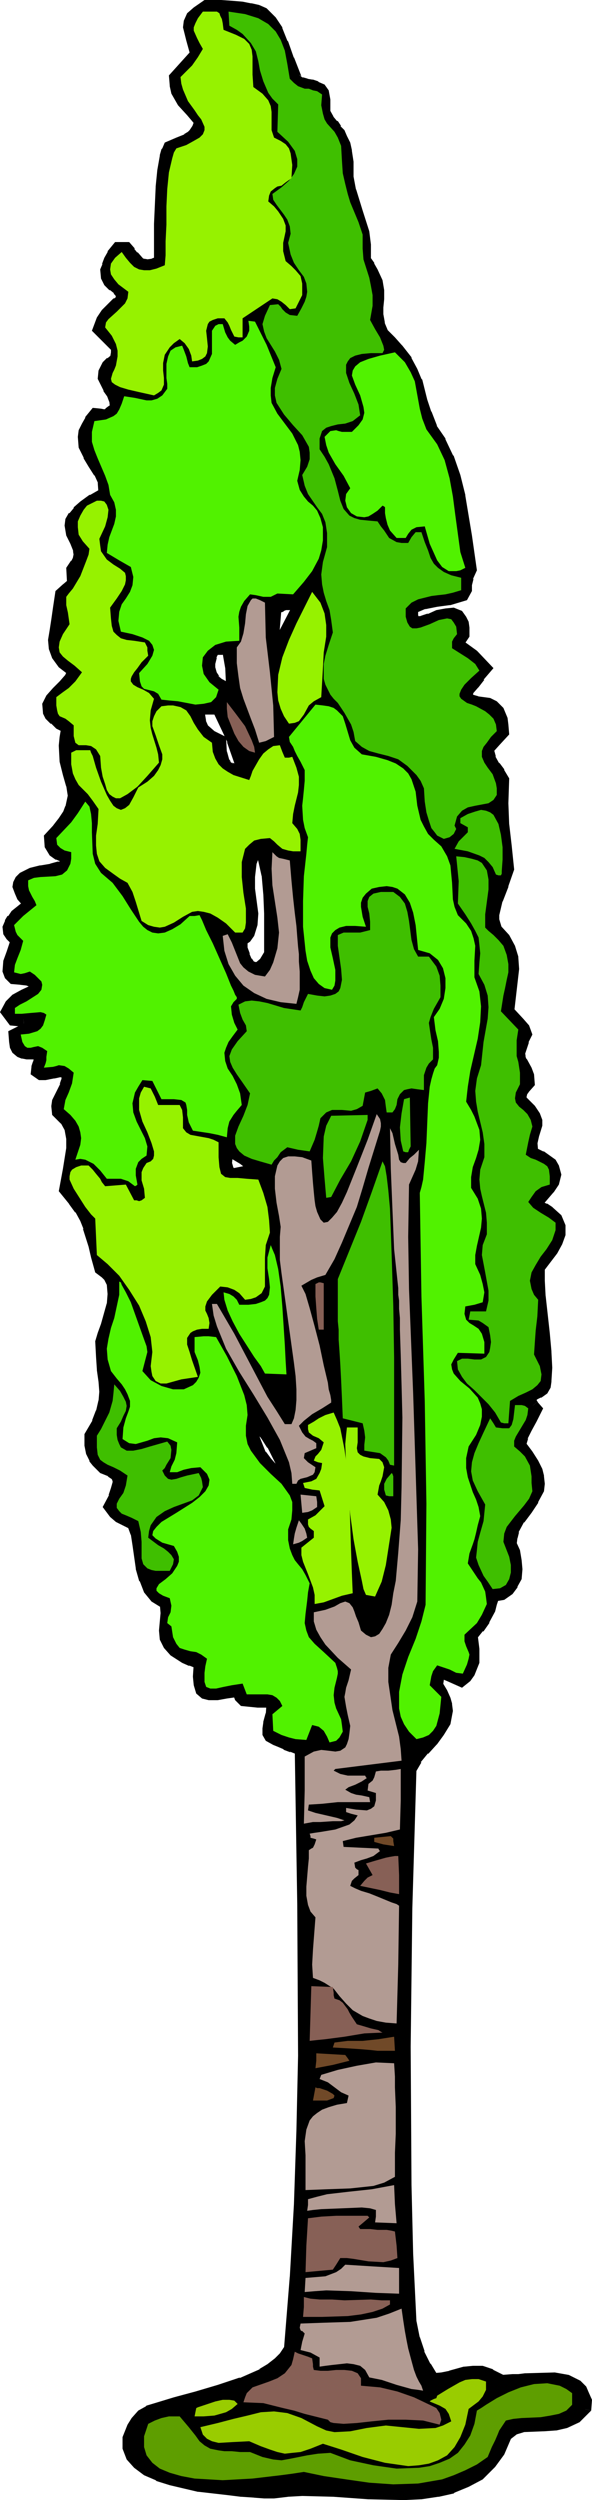<?xml version="1.0" encoding="UTF-8" standalone="no"?>
<svg
   version="1.0"
   width="18.161mm"
   height="76.606mm"
   id="svg60"
   sodipodi:docname="Tree 144.wmf"
   xmlns:inkscape="http://www.inkscape.org/namespaces/inkscape"
   xmlns:sodipodi="http://sodipodi.sourceforge.net/DTD/sodipodi-0.dtd"
   xmlns="http://www.w3.org/2000/svg"
   xmlns:svg="http://www.w3.org/2000/svg">
  <sodipodi:namedview
     id="namedview60"
     pagecolor="#ffffff"
     bordercolor="#000000"
     borderopacity="0.25"
     inkscape:showpageshadow="2"
     inkscape:pageopacity="0.0"
     inkscape:pagecheckerboard="0"
     inkscape:deskcolor="#d1d1d1"
     inkscape:document-units="mm" />
  <defs
     id="defs1">
    <pattern
       id="WMFhbasepattern"
       patternUnits="userSpaceOnUse"
       width="6"
       height="6"
       x="0"
       y="0" />
  </defs>
  <path
     style="fill:#000000;fill-opacity:1;fill-rule:evenodd;stroke:none"
     d="M 28.224,89.28 26.976,85.728 25.248,82.08 h -1.92 l -0.288,0.192 0.096,0.768 0.096,0.576 0.384,0.864 0.768,0.672 1.152,0.576 0.096,1.44 0.288,1.056 0.288,0.384 0.48,0.384 0.672,0.192 z m 39.744,189.6 -1.152,1.056 -1.248,0.576 -1.248,0.288 -1.344,0.096 -2.4,0.096 -0.96,0.288 -0.864,0.672 -0.864,1.92 -1.056,1.44 -1.248,1.248 -1.536,0.864 -1.632,0.672 -1.728,0.384 -1.92,0.288 -1.92,0.096 -4.032,-0.096 -4.032,-0.288 -3.744,-0.096 -1.728,0.096 -1.632,0.192 h -0.96 l -1.248,-0.096 -1.44,-0.096 -1.536,-0.192 -3.36,-0.384 -3.264,-0.768 -1.536,-0.48 -1.248,-0.576 -1.056,-0.768 -0.768,-0.864 -0.384,-0.96 v -1.152 l 0.48,-1.248 0.48,-0.672 0.576,-0.768 0.768,-0.384 0.96,-0.288 2.208,-0.672 2.496,-0.672 2.592,-0.768 2.592,-0.864 2.4,-1.056 0.96,-0.576 0.864,-0.672 0.768,-0.768 0.576,-0.864 0.672,-8.352 0.48,-8.448 0.288,-8.544 0.192,-8.64 -0.096,-17.568 -0.288,-17.856 -0.96,-0.384 -0.768,-0.288 -0.672,-0.288 -0.48,-0.192 -0.672,-0.384 -0.192,-0.384 v -0.48 l 0.096,-0.672 0.288,-1.056 0.096,-1.44 h -1.728 l -1.632,-0.096 -0.384,-0.48 -0.288,-0.672 -1.344,0.192 -1.056,0.192 h -0.864 l -0.576,-0.096 -0.384,-0.384 -0.192,-0.672 -0.096,-0.96 0.096,-1.44 -0.96,-0.384 -0.768,-0.288 -1.152,-0.768 -0.672,-0.768 -0.384,-0.768 -0.096,-0.864 0.096,-0.96 0.096,-1.056 -0.096,-1.152 -1.152,-0.672 -0.768,-0.96 -0.48,-1.152 -0.384,-1.344 -0.384,-2.688 -0.192,-1.248 -0.384,-1.056 -0.96,-0.48 -0.672,-0.384 -0.576,-0.48 -0.576,-0.768 0.576,-1.056 0.288,-0.864 0.192,-0.672 v -0.48 L 13.632,171.072 13.44,170.784 12.864,170.4 12,170.016 l -0.768,-0.672 -0.288,-0.48 -0.288,-0.672 -0.192,-0.864 v -1.056 l 0.864,-1.44 0.48,-1.248 0.288,-1.248 0.096,-1.152 -0.096,-1.248 -0.192,-1.344 -0.096,-1.44 -0.096,-1.728 0.288,-0.864 0.384,-1.056 0.672,-2.4 0.096,-1.248 -0.096,-1.152 -0.48,-0.96 -0.384,-0.384 -0.576,-0.384 -0.384,-1.536 -0.288,-1.248 -0.672,-2.112 -0.384,-0.96 -0.576,-1.056 -0.768,-1.056 -1.056,-1.248 0.48,-2.304 0.384,-2.4 v -1.248 l -0.192,-1.056 -0.576,-1.056 -0.96,-0.864 v -0.672 l 0.096,-0.576 0.384,-0.864 0.48,-0.96 0.192,-0.576 0.096,-0.768 -0.48,-0.288 -0.384,-0.096 -0.864,0.192 -0.96,0.192 h -0.48 l -0.48,-0.288 0.096,-0.48 0.192,-0.576 0.096,-0.48 v -0.576 h -1.44 l -0.48,-0.096 -0.384,-0.096 -0.288,-0.288 -0.192,-0.384 -0.096,-0.576 -0.096,-0.768 0.768,-0.384 0.768,-0.288 0.768,-0.384 0.672,-0.864 -1.152,0.192 H 2.688 l -0.576,0.096 H 1.44 l -0.672,-0.96 0.48,-0.864 0.576,-0.576 0.96,-0.576 1.248,-0.48 v -0.576 L 3.84,113.76 3.552,113.568 3.264,113.472 2.4,113.376 H 1.536 l -0.384,-0.48 -0.192,-0.48 0.096,-0.96 0.384,-1.056 0.48,-1.44 -0.576,-0.576 -0.288,-0.48 -0.096,-0.48 0.192,-0.48 0.288,-0.48 0.384,-0.48 1.344,-1.056 v -0.48 l -0.576,-0.672 -0.288,-0.576 -0.192,-0.48 0.096,-0.384 0.192,-0.384 0.288,-0.288 0.96,-0.48 1.152,-0.288 1.152,-0.192 1.056,-0.288 0.672,-0.288 V 99.36 L 6.816,98.976 6.24,98.592 5.856,97.92 5.76,96.96 6.72,96 7.392,95.136 7.968,94.272 8.256,93.504 8.544,92.16 8.352,90.912 7.968,89.568 7.584,88.128 7.488,86.4 7.584,85.44 7.776,84.288 6.912,83.808 6.336,83.328 5.856,82.848 5.664,82.464 5.568,81.6 5.952,80.928 6.624,80.16 7.392,79.392 8.064,78.624 8.448,77.76 7.296,76.8 6.624,75.936 6.336,75.072 6.24,74.112 6.432,73.056 6.624,71.808 6.816,70.464 7.008,68.736 7.776,68.16 8.448,67.584 8.352,65.952 8.832,65.28 9.12,64.704 9.216,64.224 9.12,63.648 8.736,62.688 8.352,61.824 8.16,60.864 8.256,60.288 8.544,59.808 9.024,59.232 9.696,58.56 10.752,57.888 12.096,57.12 12,55.776 11.52,54.72 10.848,53.664 10.272,52.704 9.792,51.648 9.696,50.592 9.792,50.016 10.08,49.344 10.464,48.672 11.04,47.904 11.616,48 l 0.48,0.096 0.48,-0.192 0.384,-0.288 0.48,-0.288 -0.096,-0.96 L 13.056,45.6 12.576,44.928 12,43.776 l 0.096,-0.672 0.384,-0.768 0.384,-0.384 0.576,-0.48 0.096,-0.576 v -0.672 l -2.112,-2.112 0.384,-1.056 0.576,-0.768 0.768,-0.768 0.48,-0.48 0.576,-0.48 -0.192,-0.672 -0.384,-0.384 -0.48,-0.384 -0.48,-0.48 -0.288,-0.576 -0.096,-0.768 0.192,-0.48 0.192,-0.672 0.384,-0.672 0.576,-0.864 h 1.056 l 0.384,0.576 0.384,0.48 0.672,0.768 0.48,0.192 0.48,0.096 0.672,-0.096 0.768,-0.288 V 25.92 l 0.192,-4.224 0.192,-1.92 0.288,-1.632 0.192,-0.672 0.192,-0.48 1.152,-0.48 0.96,-0.384 0.48,-0.288 0.384,-0.384 0.384,-0.576 0.288,-0.768 -1.056,-1.248 -0.96,-1.056 L 20.544,10.56 20.352,9.792 20.256,8.928 22.752,6.24 22.272,4.512 21.888,3.168 21.984,2.592 22.272,1.92 22.848,1.344 23.904,0.672 h 1.632 l 1.344,0.096 1.152,0.096 0.96,0.192 0.864,0.192 0.672,0.288 0.96,0.864 0.672,1.152 0.576,1.44 0.672,1.92 0.864,2.208 0.576,0.48 0.672,0.192 0.576,0.096 0.576,0.192 0.48,0.192 0.288,0.48 0.192,0.864 v 1.344 l 0.48,0.864 0.48,0.576 0.384,0.576 0.384,0.48 0.288,0.576 0.288,0.672 0.192,0.864 0.192,1.248 v 1.728 l 0.288,1.536 0.768,2.496 0.768,2.4 0.192,1.44 v 1.728 l 0.48,0.672 0.384,0.672 0.48,1.152 0.192,1.056 v 0.864 l -0.096,0.96 v 0.96 l 0.192,1.056 0.48,1.152 0.864,0.864 0.768,0.864 1.056,1.344 0.672,1.248 0.48,1.152 0.576,2.304 0.48,1.44 0.672,1.728 1.056,1.536 0.864,1.824 0.768,2.208 0.576,2.304 0.768,4.608 0.288,2.016 0.288,1.824 -0.384,0.864 -0.192,0.768 v 0.768 l -0.288,0.672 -1.728,0.384 -1.44,0.192 -1.44,0.288 -1.344,0.576 v 0.96 l 0.096,0.288 0.192,0.384 0.864,-0.096 0.864,-0.288 0.96,-0.384 0.96,-0.192 0.768,-0.096 0.672,0.288 0.288,0.384 0.192,0.48 0.096,0.576 v 0.768 l -0.288,0.384 -0.192,0.288 -0.096,0.48 1.728,1.248 1.44,1.44 -0.768,0.96 -0.672,0.864 -0.672,0.768 -0.192,0.768 0.576,0.384 0.672,0.192 1.344,0.192 0.576,0.288 0.576,0.576 0.384,0.96 0.096,0.672 0.096,0.864 -0.96,0.96 -0.864,0.96 0.288,1.056 0.48,0.864 0.576,0.768 0.48,0.864 -0.096,2.688 0.096,2.496 0.288,2.496 0.288,2.592 -0.672,1.824 -0.672,1.728 -0.384,1.632 v 0.864 l 0.288,0.96 0.96,1.056 0.672,1.152 0.288,1.152 0.096,1.248 -0.288,2.4 -0.288,2.496 1.248,1.344 0.576,0.672 0.288,0.672 -0.384,0.672 -0.192,0.576 -0.288,0.864 0.096,0.576 0.192,0.48 0.576,0.96 0.192,0.576 0.096,0.96 -0.576,0.576 -0.288,0.384 -0.096,0.384 v 0.576 l 0.576,0.576 0.48,0.48 0.576,0.768 0.192,0.576 v 0.48 l -0.384,1.152 -0.192,0.864 0.096,1.152 0.96,0.48 0.672,0.48 0.576,0.384 0.288,0.48 0.192,0.768 -0.192,0.864 -0.576,0.768 -1.152,1.344 -0.192,0.576 0.768,0.384 0.576,0.384 0.864,0.768 0.384,0.864 v 0.96 l -0.288,0.864 -0.576,0.96 -1.536,2.016 v 1.536 l 0.096,1.824 0.48,4.32 0.192,2.112 0.096,1.824 -0.096,1.536 -0.096,0.576 -0.192,0.384 -0.576,0.384 -0.384,0.192 -0.768,0.288 0.192,0.48 0.384,0.576 0.384,0.384 -0.576,1.152 -0.576,1.056 -0.48,0.96 -0.288,0.96 0.864,1.152 0.672,0.96 0.384,0.864 0.192,0.768 0.096,0.768 -0.096,0.672 -0.576,1.152 -0.768,1.152 -0.864,1.152 -0.672,1.248 -0.192,0.768 -0.096,0.768 0.384,0.96 0.192,1.056 0.096,0.96 -0.096,0.96 -0.384,0.768 -0.48,0.672 -0.768,0.48 -0.96,0.192 -0.288,0.864 -0.192,0.768 -0.576,1.152 -0.672,0.96 -0.768,0.96 0.192,1.536 v 1.44 l -0.48,1.248 -0.384,0.48 -0.576,0.48 -1.344,-0.576 -1.152,-0.48 -0.192,0.48 v 0.384 l -0.096,0.672 0.576,0.864 0.288,0.768 0.192,0.672 0.096,0.672 -0.288,1.248 -0.672,1.152 -0.768,1.056 -0.96,1.056 -0.864,1.056 -0.672,1.152 -0.48,16.128 -0.192,16.032 0.096,16.032 0.192,7.968 0.384,7.872 0.384,1.92 0.576,1.728 0.768,1.536 0.864,1.44 1.056,-0.096 0.96,-0.192 1.728,-0.48 0.96,-0.096 h 0.96 l 1.056,0.384 1.344,0.672 1.248,-0.096 h 0.672 l 0.768,-0.096 3.264,-0.096 1.536,0.288 1.152,0.576 0.48,0.48 0.288,0.576 0.288,0.672 z m -38.304,-143.424 -0.576,-0.576 -0.864,-0.672 -0.96,-0.576 -0.672,-0.672 -0.288,0.96 -0.096,0.864 0.192,0.672 0.384,0.576 z m 3.552,35.424 -0.192,-0.576 -0.384,-0.864 -1.056,-2.112 -0.672,-1.056 -0.672,-0.96 -0.576,-0.672 -0.384,-0.192 0.192,2.112 0.768,1.92 0.576,0.768 0.672,0.768 0.768,0.48 z m 0.096,-8.928 v -1.92 h -1.344 v 0.96 l 0.096,0.672 0.384,0.576 0.384,0.192 0.48,0.192 z m -2.016,-51.456 v -4.704 L 31.2,103.488 31.008,101.28 30.624,99.552 30.432,98.88 30.24,98.4 29.952,98.208 h -0.288 l -0.576,1.632 -0.192,1.632 v 1.536 l 0.192,1.44 0.192,1.344 -0.096,1.248 -0.288,1.056 -0.384,0.48 -0.48,0.384 v 0.96 l 0.288,0.768 0.288,0.672 0.384,0.576 0.576,0.192 0.48,-0.096 0.672,-0.576 z M 34.656,70.08 34.56,69.888 33.696,69.984 H 33.12 l -0.48,0.192 -0.672,0.192 -0.384,4.608 h 0.288 L 32.16,74.88 Z M 26.88,79.392 26.784,77.28 26.4,75.072 25.632,75.168 h -0.768 l -0.384,0.768 -0.192,0.768 v 0.768 l 0.192,0.672 0.384,0.576 0.576,0.48 0.672,0.384 0.768,0.288 z"
     id="path1" />
  <path
     style="fill:#000000;fill-opacity:1;fill-rule:nonzero;stroke:none"
     d="m 29.184,90.048 -1.536,-4.512 -0.096,-0.096 -1.92,-4.032 h -2.496 l -0.768,0.576 0.096,1.152 0.096,0.672 0.48,1.056 0.96,0.864 1.248,0.576 -0.384,-0.576 0.096,1.536 0.384,1.248 0.384,0.576 0.672,0.48 0.768,0.288 h 0.096 l 1.92,0.192 -0.864,-1.44 -0.864,-0.096 h 0.096 l -0.672,-0.192 0.192,0.192 -0.48,-0.384 0.192,0.096 -0.288,-0.384 0.096,0.192 -0.288,-1.056 v 0.192 l -0.096,-1.824 -1.536,-0.768 0.192,0.096 -0.768,-0.672 0.096,0.192 -0.384,-0.864 0.096,0.192 -0.096,-0.576 -0.096,-0.768 -0.288,0.672 0.288,-0.192 -0.384,0.096 h 1.92 l -0.576,-0.384 1.728,3.648 -0.096,-0.096 1.248,3.552 0.768,-0.864 z"
     id="path2" />
  <path
     style="fill:#000000;fill-opacity:1;fill-rule:nonzero;stroke:none"
     d="m 67.296,278.88 0.192,-0.48 -1.152,1.056 0.192,-0.096 -1.248,0.576 0.096,-0.096 -1.248,0.288 h 0.096 l -1.344,0.096 h 0.096 l -2.496,0.096 -1.152,0.384 -1.152,0.864 -0.864,2.016 v -0.096 l -1.056,1.44 0.096,-0.096 -1.248,1.248 0.192,-0.096 -1.536,0.864 -1.632,0.672 0.096,-0.096 -1.728,0.384 h 0.096 l -1.92,0.288 h 0.096 l -1.92,0.096 -4.032,-0.096 h 0.096 l -4.032,-0.288 h -0.096 l -3.744,-0.096 -1.728,0.096 H 33.216 L 31.584,288 h 0.096 -0.96 0.096 l -1.248,-0.096 h -0.096 l -1.44,-0.096 h 0.096 l -1.536,-0.192 -3.36,-0.384 h 0.096 l -3.264,-0.768 -1.536,-0.48 0.096,0.096 -1.248,-0.576 h 0.096 l -1.056,-0.768 0.096,0.096 -0.768,-0.864 0.096,0.192 -0.384,-0.96 0.096,0.288 v -1.152 0.288 l 0.48,-1.248 -0.096,0.096 0.48,-0.672 0.576,-0.768 -0.288,0.192 0.768,-0.384 -0.096,0.096 0.96,-0.288 2.208,-0.672 2.496,-0.672 2.592,-0.768 2.592,-0.864 0.096,-0.096 2.4,-1.056 h 0.096 l 0.96,-0.576 0.864,-0.672 0.096,-0.096 0.768,-0.864 0.768,-1.056 0.672,-8.448 v -0.096 l 0.48,-8.448 0.288,-8.544 0.192,-8.64 -0.096,-17.568 -0.288,-18.336 -1.344,-0.48 -0.096,-0.096 -0.768,-0.288 0.096,0.096 -0.672,-0.288 -0.48,-0.192 -0.672,-0.384 0.288,0.288 -0.192,-0.384 0.096,0.288 v -0.48 0.096 l 0.096,-0.672 v 0.096 l 0.288,-1.152 0.096,-2.208 h -2.4 l -1.632,-0.096 0.48,0.288 -0.384,-0.48 0.096,0.096 -0.48,-1.056 -1.824,0.192 -1.056,0.192 h 0.096 -0.864 0.096 l -0.576,-0.096 0.384,0.192 -0.384,-0.384 0.192,0.288 -0.192,-0.672 v 0.096 l -0.096,-0.96 v 0.096 l 0.096,-1.824 -1.344,-0.576 -0.096,-0.096 -0.768,-0.288 0.192,0.096 -1.152,-0.768 0.096,0.096 -0.672,-0.768 0.096,0.192 -0.384,-0.768 0.096,0.192 -0.096,-0.864 v 0.192 l 0.096,-0.96 0.096,-1.152 -0.192,-1.536 -1.344,-0.864 0.096,0.192 -0.768,-0.96 0.096,0.096 -0.48,-1.152 0.096,0.096 -0.384,-1.344 v 0.096 l -0.384,-2.688 -0.192,-1.344 -0.576,-1.344 -1.152,-0.576 -0.672,-0.384 0.096,0.096 -0.576,-0.48 0.192,0.096 -0.576,-0.768 v 0.672 l 0.576,-1.056 0.384,-0.96 0.192,-0.768 v -0.672 l -0.192,-0.48 -0.288,-0.48 -0.672,-0.48 h -0.096 l -0.864,-0.384 0.192,0.096 -0.768,-0.672 0.096,0.096 -0.288,-0.48 v 0.096 l -0.288,-0.672 0.096,0.096 -0.192,-0.864 v 0.192 -1.056 l -0.096,0.384 0.864,-1.536 0.576,-1.248 v -0.096 l 0.288,-1.248 v -0.096 l 0.096,-1.152 v -0.192 l -0.096,-1.248 -0.192,-1.344 v 0.096 l -0.096,-1.44 -0.096,-1.728 v 0.192 l 0.288,-0.864 0.384,-1.056 0.672,-2.496 0.096,-1.248 V 149.76 L 13.728,148.512 13.152,147.36 12,146.4 l 0.288,0.384 -0.384,-1.536 -0.288,-1.248 -0.672,-2.112 -0.096,-0.096 -0.384,-0.96 -0.576,-1.056 v -0.096 l -0.768,-1.056 -0.096,-0.096 -1.056,-1.248 0.192,0.576 0.48,-2.304 0.384,-2.4 v -1.44 l -0.192,-1.152 -0.768,-1.248 -0.96,-0.96 0.192,0.48 v -0.672 0.096 l 0.096,-0.576 -0.096,0.192 0.384,-0.864 0.48,-0.96 0.096,-0.096 0.192,-0.576 0.096,-1.248 -0.864,-0.576 -0.672,-0.192 -1.056,0.192 h 0.096 l -0.96,0.192 h 0.096 -0.48 l 0.384,0.096 -0.48,-0.288 0.288,0.672 0.096,-0.48 v 0.096 l 0.192,-0.576 v -0.096 l 0.096,-0.48 -0.096,-1.248 -2.016,-0.096 h 0.096 l -0.48,-0.096 H 2.88 l -0.384,-0.096 0.288,0.192 -0.288,-0.288 0.096,0.192 L 2.4,120.864 2.496,121.056 2.4,120.48 2.304,119.712 1.92,120.384 2.688,120 l -0.096,0.096 0.768,-0.288 0.096,-0.096 0.864,-0.48 1.824,-2.304 -2.784,0.48 H 3.456 2.688 l 0.096,1.344 H 2.688 3.456 3.552 l 1.152,-0.192 -0.672,-1.056 -0.672,0.864 0.288,-0.192 -0.768,0.384 0.096,-0.096 -0.768,0.288 -0.096,0.096 -1.152,0.576 0.096,1.248 0.096,0.672 0.288,0.576 0.576,0.48 0.48,0.192 h 0.096 l 0.48,0.096 h 1.536 l -0.672,-0.672 v 0.576 -0.096 l -0.096,0.48 v -0.096 l -0.192,0.576 v 0.096 l -0.096,0.864 0.96,0.672 H 5.28 l 0.96,-0.192 H 6.336 L 7.2,124.704 H 6.816 L 7.2,124.8 7.008,124.704 7.488,124.992 7.2,124.32 7.104,125.088 v -0.096 l -0.192,0.576 0.096,-0.096 -0.48,0.96 -0.48,0.96 -0.096,0.672 v 0.096 l 0.096,0.96 1.056,1.056 -0.096,-0.192 0.576,1.056 -0.096,-0.192 0.192,1.056 v -0.096 1.248 -0.096 l -0.384,2.4 -0.48,2.592 1.248,1.536 -0.096,-0.096 0.768,1.056 v -0.096 l 0.576,1.056 0.384,0.96 -0.096,-0.096 0.672,2.112 0.288,1.248 0.48,1.728 0.768,0.576 -0.096,-0.096 0.384,0.384 -0.096,-0.192 0.48,0.96 -0.096,-0.192 0.096,1.152 v -0.192 l -0.096,1.248 v -0.096 l -0.672,2.4 -0.384,1.056 -0.288,0.96 0.096,1.824 0.096,1.44 v 0.096 l 0.192,1.344 0.096,1.248 v -0.192 l -0.096,1.152 v -0.096 l -0.288,1.248 v -0.096 l -0.48,1.248 0.096,-0.096 -0.96,1.632 v 1.344 l 0.192,0.96 0.384,0.768 v 0.096 l 0.384,0.48 0.864,0.864 0.96,0.384 H 12.48 l 0.576,0.384 -0.192,-0.192 0.192,0.288 -0.096,-0.192 0.096,0.288 v -0.192 0.48 -0.192 l -0.192,0.672 -0.288,0.864 0.096,-0.096 -0.768,1.44 0.864,1.152 0.672,0.576 0.768,0.384 0.96,0.48 -0.384,-0.384 0.384,1.056 v -0.096 l 0.192,1.248 0.384,2.688 v 0.096 l 0.384,1.344 0.096,0.096 0.48,1.248 0.864,1.056 1.248,0.768 -0.288,-0.48 0.096,1.152 v -0.192 l -0.096,1.056 -0.096,1.056 0.096,1.056 0.48,0.96 0.768,0.864 1.344,0.864 0.864,0.384 -0.096,-0.096 0.96,0.384 -0.384,-0.576 -0.096,1.44 v 0.096 l 0.096,0.96 0.288,0.96 0.672,0.576 0.768,0.192 h 0.096 0.96 l 1.056,-0.192 1.344,-0.192 -0.672,-0.384 0.288,0.768 0.672,0.672 1.92,0.192 h 1.728 l -0.672,-0.672 -0.096,1.44 v -0.192 l -0.288,1.056 v 0.096 l -0.096,0.672 v 0.096 0.672 l 0.384,0.672 0.864,0.48 0.48,0.192 0.672,0.288 0.096,0.096 0.768,0.288 -0.096,-0.096 0.96,0.384 -0.384,-0.576 0.288,17.856 0.096,17.568 -0.192,8.64 -0.288,8.544 -0.48,8.448 v -0.096 l -0.672,8.352 0.096,-0.288 -0.576,0.864 0.096,-0.096 -0.768,0.768 0.096,-0.096 -0.864,0.672 -0.96,0.576 h 0.096 l -2.4,1.056 0.096,-0.096 -2.592,0.864 -2.592,0.768 -2.496,0.672 -2.208,0.672 -0.96,0.288 -0.096,0.096 -0.864,0.48 -0.768,0.864 -0.48,0.768 -0.576,1.44 v 1.344 l 0.48,1.248 0.864,0.96 1.152,0.864 1.344,0.576 0.096,0.096 1.536,0.48 3.264,0.768 h 0.096 l 3.36,0.384 1.536,0.192 h 0.096 l 1.44,0.096 h -0.096 l 1.248,0.096 h 0.096 0.96 0.096 l 1.632,-0.192 h -0.096 l 1.728,-0.096 3.744,0.096 h -0.096 l 4.032,0.288 h 0.096 l 4.032,0.096 1.92,-0.096 h 0.096 l 1.92,-0.288 h 0.096 l 1.728,-0.384 0.096,-0.096 1.632,-0.672 1.632,-0.864 1.344,-1.344 0.096,-0.096 1.056,-1.44 0.864,-2.016 -0.192,0.288 0.864,-0.672 -0.192,0.096 0.96,-0.288 h -0.192 l 2.4,-0.096 h 0.096 l 1.344,-0.096 h 0.096 l 1.248,-0.288 1.44,-0.672 1.344,-1.344 z"
     id="path3" />
  <path
     style="fill:#000000;fill-opacity:1;fill-rule:nonzero;stroke:none"
     d="M 2.688,117.408 H 2.592 l -0.576,0.096 H 2.112 1.44 l 0.576,0.288 -0.672,-0.96 v 0.672 l 0.48,-0.864 -0.096,0.192 0.576,-0.576 -0.096,0.096 0.96,-0.576 -0.096,0.096 1.632,-0.672 v -1.248 L 4.32,113.28 3.84,112.992 3.456,112.8 2.496,112.704 h -0.96 l 0.48,0.288 -0.384,-0.48 0.096,0.096 -0.192,-0.48 0.096,0.384 0.096,-0.96 v 0.096 l 0.384,-1.056 0.576,-1.824 -0.864,-0.864 0.096,0.096 -0.288,-0.48 0.096,0.288 -0.096,-0.48 -0.096,0.384 0.192,-0.48 v 0.096 l 0.288,-0.48 H 1.92 l 0.384,-0.48 -0.096,0.192 1.536,-1.344 0.096,-0.96 -0.768,-0.96 0.096,0.192 -0.288,-0.576 -0.192,-0.48 0.096,0.48 0.096,-0.384 -0.096,0.096 0.192,-0.384 -0.096,0.192 0.288,-0.288 -0.192,0.096 0.96,-0.48 -0.096,0.096 1.152,-0.288 H 4.896 l 1.152,-0.192 h 0.096 l 1.056,-0.288 0.096,-0.096 1.056,-0.48 V 98.976 L 7.104,98.4 H 7.2 L 6.624,98.016 6.816,98.304 6.432,97.632 6.528,97.824 6.432,96.864 6.24,97.44 7.2,96.48 7.296,96.384 7.968,95.52 8.544,94.56 8.928,93.696 V 93.6 L 9.216,92.16 9.024,90.816 V 90.72 L 8.64,89.376 8.256,87.936 v 0.192 L 8.16,86.4 v 0.096 L 8.256,85.536 8.448,84 7.2,83.232 7.296,83.328 6.72,82.848 H 6.816 L 6.336,82.368 6.432,82.56 6.24,82.176 6.336,82.368 6.24,81.504 6.144,81.888 6.528,81.216 6.432,81.408 7.104,80.64 7.872,79.872 8.64,79.008 9.216,77.568 7.68,76.32 7.872,76.416 7.2,75.552 7.296,75.744 7.008,74.88 v 0.096 l -0.096,-0.96 v 0.192 L 7.104,73.152 7.296,71.904 7.488,70.56 7.68,68.832 7.392,69.312 8.16,68.736 8.256,68.64 9.024,67.872 v -1.92 l -0.096,0.384 0.48,-0.672 V 65.568 L 9.792,64.896 9.888,64.224 9.792,63.456 9.312,62.4 8.928,61.536 9.024,61.728 8.832,60.768 V 60.96 L 8.928,60.384 8.832,60.672 9.12,60.192 H 9.024 l 0.48,-0.576 v 0.096 l 0.672,-0.672 -0.096,0.096 1.056,-0.672 H 11.04 l 1.728,-0.96 -0.096,-1.92 -0.576,-1.152 V 54.336 L 11.424,53.28 10.848,52.32 v 0.096 l -0.48,-1.056 0.096,0.192 -0.096,-1.056 v 0.192 l 0.096,-0.576 -0.096,0.192 0.288,-0.672 0.384,-0.672 v 0.096 l 0.576,-0.768 -0.672,0.288 0.576,0.096 0.672,0.096 0.672,-0.288 0.48,-0.288 0.768,-0.48 -0.096,-1.536 -0.384,-0.864 -0.48,-0.768 v 0.096 l -0.576,-1.152 0.096,0.384 0.096,-0.672 -0.096,0.192 0.384,-0.768 -0.096,0.192 0.384,-0.384 h -0.096 l 0.768,-0.672 0.192,-0.768 v -0.096 l -0.096,-0.96 -2.208,-2.304 0.192,0.672 0.384,-1.056 -0.096,0.192 0.576,-0.768 -0.096,0.096 1.248,-1.248 h -0.096 l 0.96,-0.768 -0.384,-1.248 -0.48,-0.48 h -0.096 l -0.48,-0.384 h 0.096 l -0.48,-0.48 0.096,0.192 -0.288,-0.576 0.096,0.192 -0.096,-0.768 -0.096,0.384 0.192,-0.48 0.096,-0.096 0.192,-0.672 -0.096,0.096 0.384,-0.672 v 0.096 l 0.576,-0.864 -0.576,0.288 h 1.056 l -0.576,-0.288 0.384,0.576 h 0.096 l 0.384,0.48 v 0.096 l 0.768,0.864 0.672,0.288 0.672,0.096 0.864,-0.096 1.248,-0.48 V 25.92 l 0.192,-4.224 v 0.096 l 0.192,-1.92 0.288,-1.632 v 0.096 l 0.192,-0.672 -0.096,0.096 0.192,-0.48 -0.288,0.288 1.152,-0.48 0.96,-0.384 h 0.096 l 0.48,-0.288 0.48,-0.576 0.48,-0.672 0.48,-1.152 -1.344,-1.632 -0.96,-1.056 0.096,0.192 -0.672,-1.248 0.096,0.096 L 21.024,9.6 V 9.696 L 20.928,8.832 20.736,9.408 23.52,6.432 22.944,4.32 22.56,2.976 V 3.264 L 22.656,2.688 22.56,2.88 22.848,2.208 22.752,2.4 23.328,1.824 23.232,1.92 24.288,1.248 23.904,1.344 h 1.632 -0.096 l 1.344,0.096 1.152,0.096 0.96,0.192 H 28.8 L 29.664,1.92 29.568,1.824 30.24,2.112 30.048,0.576 29.184,0.384 H 29.088 L 28.128,0.192 26.976,0.096 25.632,0 H 25.536 23.712 L 22.464,0.864 21.696,1.536 21.312,2.4 21.216,3.168 21.6,4.704 22.08,6.432 22.272,5.76 19.584,8.736 19.68,9.888 v 0.096 l 0.192,0.864 0.768,1.344 1.056,1.152 1.056,1.248 -0.192,-0.672 -0.288,0.768 0.096,-0.192 -0.384,0.576 0.096,-0.096 -0.384,0.384 0.096,-0.096 -0.48,0.288 h 0.096 l -0.96,0.384 -1.344,0.576 -0.288,0.672 -0.096,0.096 -0.192,0.672 v 0.096 L 18.24,19.68 18.048,21.6 v 0.096 l -0.192,4.224 v 4.416 l 0.48,-0.672 -0.768,0.288 h 0.096 l -0.672,0.096 h 0.192 l -0.48,-0.096 0.192,0.096 -0.48,-0.192 0.192,0.096 -0.672,-0.768 V 29.28 L 15.552,28.8 h 0.096 l -0.672,-0.768 h -1.632 l -0.864,1.056 v 0.096 l -0.384,0.672 -0.288,0.768 0.096,-0.096 -0.288,0.672 0.096,1.056 0.384,0.768 0.576,0.576 h 0.096 l 0.48,0.384 h -0.096 l 0.384,0.384 -0.192,-0.288 0.192,0.672 0.288,-0.672 -0.576,0.48 h -0.096 l -1.248,1.248 -0.096,0.096 -0.576,0.864 -0.576,1.536 2.4,2.4 -0.192,-0.48 V 40.896 40.8 l -0.096,0.576 0.288,-0.384 -0.576,0.48 h -0.096 l -0.48,0.48 -0.48,0.96 -0.096,0.96 0.672,1.344 v 0.096 l 0.48,0.672 -0.096,-0.192 0.288,0.768 v -0.096 l 0.096,0.96 0.288,-0.672 -0.48,0.288 -0.384,0.288 h 0.096 l -0.48,0.192 0.384,-0.096 -0.48,-0.096 -0.96,-0.096 -0.864,1.056 v 0.096 L 9.504,49.056 9.12,49.824 9.024,50.592 9.12,51.84 9.696,52.992 v 0.096 l 0.576,0.96 0.672,1.056 v -0.096 l 0.48,1.056 -0.096,-0.192 0.096,1.344 0.384,-0.672 -1.344,0.768 H 10.368 L 9.312,58.08 8.544,58.752 v 0.096 l -0.48,0.576 H 7.968 l -0.384,0.672 -0.096,0.768 0.192,1.152 0.48,0.96 0.384,0.96 -0.096,-0.192 0.096,0.576 v -0.192 l -0.096,0.48 0.096,-0.192 -0.288,0.576 v -0.096 l -0.576,0.864 0.096,1.824 0.192,-0.48 -0.672,0.576 0.096,-0.096 -0.96,0.864 -0.288,1.92 -0.192,1.344 -0.192,1.248 -0.192,1.152 0.096,1.056 0.384,1.056 0.768,1.056 1.248,0.96 -0.192,-0.768 -0.384,0.864 0.096,-0.192 -0.672,0.768 -0.768,0.768 -0.768,0.864 -0.48,0.96 0.096,1.152 0.288,0.576 0.576,0.576 h 0.096 l 0.576,0.576 0.96,0.48 -0.384,-0.672 -0.192,1.152 -0.096,0.96 V 86.4 l 0.096,1.824 0.384,1.536 0.384,1.344 v -0.096 l 0.192,1.248 V 92.064 L 7.584,93.408 V 93.312 L 7.296,94.08 7.392,93.888 6.816,94.752 6.144,95.616 6.24,95.52 l -1.152,1.248 0.096,1.344 0.576,0.96 0.672,0.48 H 6.528 L 7.392,99.936 7.008,99.36 v 0.768 L 7.392,99.552 6.72,99.84 6.816,99.744 5.76,100.032 h 0.096 l -1.152,0.192 H 4.608 l -1.152,0.288 -1.152,0.576 -0.48,0.48 -0.288,0.576 -0.096,0.576 0.288,0.768 0.288,0.672 0.672,0.768 -0.192,-0.48 v 0.48 l 0.288,-0.576 -1.44,1.152 -0.384,0.576 H 0.864 l -0.288,0.48 v 0.096 l -0.288,0.672 0.096,0.864 0.384,0.576 0.672,0.672 -0.192,-0.672 -0.48,1.44 -0.384,1.056 -0.096,1.248 0.288,0.768 0.672,0.672 1.152,0.096 H 2.304 l 0.864,0.096 H 3.072 l 0.288,0.096 -0.192,-0.096 0.288,0.192 -0.192,-0.288 0.192,0.384 -0.096,-0.288 v 0.576 l 0.384,-0.672 -1.248,0.576 -1.056,0.576 -0.768,0.768 -0.672,1.248 1.152,1.536 0.96,0.096 h 0.096 l 0.576,-0.096 z"
     id="path4" />
  <path
     style="fill:#000000;fill-opacity:1;fill-rule:nonzero;stroke:none"
     d="M 30.24,2.112 30.048,2.016 31.008,2.88 30.912,2.784 31.584,3.936 V 3.84 l 0.576,1.44 -0.096,-0.096 0.672,1.92 V 7.2 l 0.96,2.304 0.864,0.672 0.768,0.288 h 0.096 L 36,10.56 h -0.096 l 0.576,0.192 -0.096,-0.096 0.48,0.192 -0.288,-0.192 0.288,0.48 -0.096,-0.192 0.192,0.864 v -0.192 1.536 l 0.576,1.056 0.576,0.576 H 38.016 L 38.4,15.36 h 0.096 l 0.384,0.48 -0.096,-0.096 0.288,0.576 0.288,0.672 -0.096,-0.096 0.192,0.864 v -0.096 l 0.192,1.248 v -0.096 1.824 l 0.288,1.536 v 0.096 l 0.768,2.496 0.768,2.4 v -0.096 l 0.192,1.44 v -0.096 1.92 L 42.24,31.2 v -0.096 l 0.384,0.672 0.48,1.152 -0.096,-0.192 0.192,1.056 v -0.096 0.864 -0.096 l -0.096,0.96 v 1.152 l 0.192,1.152 0.576,1.344 0.96,0.96 0.768,0.864 -0.096,-0.096 1.056,1.344 v -0.096 l 0.672,1.248 0.48,1.152 -0.096,-0.096 0.576,2.304 0.48,1.44 v 0.096 l 0.768,1.728 1.056,1.632 v -0.096 l 0.864,1.824 -0.096,-0.096 0.768,2.208 0.576,2.304 V 57.6 l 0.768,4.608 0.288,2.016 0.288,1.824 0.096,-0.384 -0.48,0.96 -0.192,0.864 v 0.864 l 0.096,-0.288 -0.288,0.672 0.384,-0.384 -1.728,0.384 h 0.096 l -1.44,0.192 -1.536,0.288 -1.824,0.864 v 1.44 l 0.096,0.384 0.096,0.096 0.384,0.768 1.344,-0.096 0.96,-0.288 0.096,-0.096 0.96,-0.384 -0.192,0.096 0.96,-0.192 0.768,-0.096 -0.384,-0.096 0.672,0.288 -0.288,-0.192 0.288,0.384 V 72 l 0.192,0.48 -0.096,-0.192 0.096,0.576 v -0.096 0.768 l 0.096,-0.384 -0.288,0.384 -0.192,0.384 -0.192,1.056 2.016,1.536 -0.096,-0.096 1.44,1.44 v -0.864 l -0.768,0.96 h -0.096 l -0.672,0.864 0.096,-0.096 -0.768,0.96 -0.288,1.344 0.96,0.672 0.768,0.288 H 55.2 l 1.344,0.192 -0.192,-0.096 0.576,0.288 -0.192,-0.096 0.576,0.576 -0.096,-0.192 0.384,0.96 -0.096,-0.192 0.096,0.672 0.096,0.864 0.192,-0.576 -0.96,0.96 -1.056,1.248 0.384,1.536 0.48,0.864 v 0.096 l 0.576,0.768 V 89.76 l 0.48,0.864 -0.096,-0.288 -0.096,2.688 0.096,2.496 v 0.096 l 0.288,2.496 0.288,2.592 v -0.288 L 57.6,102.24 v -0.096 l -0.672,1.728 v 0.096 l -0.384,1.728 v 1.056 l 0.384,1.152 1.056,1.248 -0.096,-0.096 0.672,1.152 -0.096,-0.192 0.288,1.152 v -0.096 l 0.096,1.248 v -0.192 l -0.288,2.4 -0.288,2.784 1.44,1.632 0.576,0.672 -0.096,-0.192 0.288,0.672 v -0.576 l -0.384,0.672 -0.576,1.632 0.096,0.864 0.288,0.576 v 0.096 l 0.576,0.96 -0.096,-0.192 0.192,0.576 v -0.096 l 0.096,0.96 0.192,-0.576 -0.576,0.576 -0.096,0.096 -0.288,0.48 -0.192,0.576 0.096,0.96 1.152,1.248 -0.096,-0.096 0.576,0.768 -0.096,-0.192 0.192,0.576 v -0.192 0.48 -0.192 l -0.384,1.152 -0.192,1.056 0.096,1.536 1.344,0.672 h -0.096 l 0.672,0.48 0.576,0.384 -0.192,-0.192 0.288,0.48 -0.096,-0.192 0.192,0.768 v -0.384 l -0.192,0.864 0.096,-0.192 -0.576,0.768 0.096,-0.096 -1.248,1.536 -0.384,1.152 1.248,0.672 h -0.096 l 0.576,0.384 -0.096,-0.096 0.864,0.768 -0.096,-0.192 0.384,0.864 -0.096,-0.288 v 0.96 -0.192 l -0.288,0.864 0.096,-0.192 -0.576,0.96 -1.632,2.208 v 1.728 l 0.096,1.824 v 0.096 l 0.48,4.32 0.192,2.112 v -0.096 l 0.096,1.824 -0.096,1.536 v -0.096 l -0.096,0.576 0.096,-0.192 -0.192,0.384 0.192,-0.288 -0.576,0.384 h 0.096 l -0.384,0.192 0.096,-0.096 -1.44,0.576 0.48,1.152 0.48,0.672 0.384,0.48 -0.096,-0.768 0.672,-0.576 0.096,0.096 -0.384,-0.576 v 0.096 l -0.192,-0.48 -0.384,0.96 0.768,-0.288 0.096,-0.096 0.384,-0.192 h 0.096 l 0.672,-0.48 0.384,-0.672 0.096,-0.672 v -0.096 l 0.096,-1.536 -0.096,-1.824 v -0.096 l -0.192,-2.112 -0.48,-4.32 v 0.096 l -0.096,-1.824 v -1.536 l -0.096,0.384 1.536,-2.016 0.576,-1.056 0.384,-1.056 v -1.152 l -0.48,-1.152 -0.96,-0.864 -0.096,-0.096 -0.576,-0.384 H 63.36 l -0.768,-0.384 0.384,0.768 0.192,-0.576 -0.192,0.288 1.152,-1.344 0.096,-0.096 0.576,-0.864 0.288,-1.152 -0.288,-1.056 -0.384,-0.672 -0.672,-0.48 -0.672,-0.48 h -0.096 l -0.96,-0.48 0.384,0.48 -0.096,-1.152 v 0.288 l 0.192,-0.864 0.384,-1.248 v -0.672 l -0.288,-0.768 -0.576,-0.864 -0.096,-0.096 -1.056,-1.056 0.192,0.48 v -0.576 0.192 l 0.096,-0.384 -0.096,0.192 0.288,-0.384 -0.096,0.096 0.768,-0.864 -0.096,-1.248 -0.288,-0.768 -0.576,-1.056 v 0.096 l -0.192,-0.48 0.096,0.192 -0.096,-0.576 v 0.288 l 0.48,-1.44 -0.096,0.096 0.48,-0.96 -0.384,-1.056 -0.672,-0.768 -1.248,-1.344 0.192,0.576 0.288,-2.496 0.288,-2.496 -0.096,-1.344 v -0.096 l -0.384,-1.248 -0.672,-1.248 -1.056,-1.152 0.192,0.288 -0.288,-0.96 v 0.192 -0.864 0.192 l 0.384,-1.632 v 0.096 l 0.672,-1.728 v -0.096 l 0.672,-1.92 -0.288,-2.784 -0.288,-2.496 v 0.096 l -0.096,-2.496 0.096,-2.88 -0.576,-0.96 V 89.088 L 57.888,88.32 v 0.096 l -0.48,-0.864 0.096,0.096 -0.288,-1.056 -0.192,0.672 0.864,-0.96 1.152,-1.248 -0.096,-1.152 -0.096,-0.768 -0.48,-1.152 -0.768,-0.768 -0.768,-0.384 -1.44,-0.192 h 0.096 l -0.672,-0.192 0.192,0.096 -0.576,-0.384 0.288,0.768 0.192,-0.768 -0.192,0.288 0.672,-0.768 0.096,-0.096 0.672,-0.864 h -0.096 l 1.152,-1.344 -1.824,-1.92 -0.096,-0.096 -1.728,-1.248 0.288,0.672 0.096,-0.48 -0.096,0.288 0.192,-0.288 0.384,-0.576 v -0.96 -0.096 L 54.336,72 l -0.288,-0.576 -0.48,-0.672 -0.96,-0.384 -0.96,0.096 -1.056,0.192 -1.056,0.48 0.096,-0.096 -0.864,0.288 h 0.096 L 48,71.424 48.672,71.808 48.48,71.424 48.576,71.52 48.48,71.232 v 0.192 -0.96 l -0.384,0.576 1.344,-0.576 -0.192,0.096 1.44,-0.288 1.44,-0.192 h 0.096 l 1.92,-0.576 0.576,-1.056 v -0.864 0.192 l 0.192,-0.768 -0.096,0.096 0.48,-1.056 -0.288,-2.016 -0.288,-2.016 -0.768,-4.608 V 57.312 L 53.376,55.008 52.608,52.8 52.512,52.704 51.648,50.88 v -0.096 l -1.056,-1.536 0.096,0.096 -0.672,-1.728 v 0.096 l -0.48,-1.44 -0.576,-2.304 -0.096,-0.096 -0.48,-1.152 -0.672,-1.248 v -0.096 l -1.056,-1.344 -0.096,-0.096 -0.768,-0.864 -0.864,-0.864 0.096,0.192 -0.48,-1.152 0.096,0.192 -0.192,-1.056 v 0.096 -0.96 0.096 l 0.096,-0.96 V 34.56 33.6 L 44.352,32.448 43.776,31.2 43.392,30.528 v -0.096 l -0.48,-0.672 0.096,0.384 V 28.416 28.32 l -0.192,-1.536 -0.768,-2.4 -0.768,-2.496 v 0.096 L 40.992,20.448 V 20.544 18.816 18.72 L 40.8,17.472 v -0.096 l -0.192,-0.864 -0.384,-0.768 -0.288,-0.672 -0.48,-0.48 h 0.096 l -0.384,-0.576 h -0.096 l -0.48,-0.576 0.096,0.096 -0.48,-0.864 0.096,0.288 V 11.52 L 38.112,10.464 37.632,9.792 36.96,9.504 36.864,9.408 36.288,9.216 H 36.192 L 35.616,9.12 h 0.096 L 35.04,8.928 35.232,9.12 34.656,8.64 34.944,8.832 34.08,6.624 V 6.72 L 33.408,4.8 33.312,4.704 32.736,3.264 V 3.168 L 31.968,2.016 30.912,0.96 30.048,0.576 Z"
     id="path5" />
  <path
     style="fill:#000000;fill-opacity:1;fill-rule:nonzero;stroke:none"
     d="m 61.632,162.912 -0.576,1.152 -0.576,1.056 -0.48,0.96 -0.096,0.096 -0.288,1.248 0.96,1.44 0.672,0.96 v -0.096 l 0.384,0.864 -0.096,-0.096 0.192,0.768 v -0.096 l 0.096,0.768 v -0.192 l -0.096,0.672 0.096,-0.192 -0.576,1.152 v -0.096 l -0.768,1.152 -0.864,1.152 v 0.096 l -0.768,1.248 -0.192,0.864 v 0.096 l -0.096,0.96 0.48,1.152 -0.096,-0.192 0.192,1.056 0.096,0.96 v -0.192 l -0.096,0.96 0.096,-0.192 -0.384,0.768 v -0.096 l -0.48,0.672 0.192,-0.192 -0.768,0.48 0.288,-0.096 -1.344,0.288 -0.48,1.248 -0.192,0.768 0.096,-0.096 -0.576,1.152 V 187.2 l -0.672,0.96 h 0.096 l -0.96,1.152 0.192,1.824 v -0.096 1.44 -0.288 l -0.48,1.248 0.192,-0.096 -0.384,0.48 0.096,-0.096 -0.576,0.48 0.672,-0.096 -1.344,-0.576 -1.728,-0.672 -0.576,1.152 v 0.48 -0.096 l -0.096,0.96 0.672,1.056 -0.096,-0.192 0.288,0.768 0.192,0.672 v -0.096 l 0.096,0.672 v -0.288 l -0.288,1.248 0.096,-0.192 -0.672,1.152 -0.768,1.056 0.096,-0.096 -0.96,1.056 v 0.096 l -0.864,1.056 h -0.096 l -0.768,1.344 -0.48,16.32 -0.192,16.032 0.096,16.032 0.192,7.968 0.384,7.872 v 0.096 l 0.384,1.92 v 0.096 l 0.576,1.728 0.096,0.096 0.768,1.536 v 0.096 l 1.056,1.728 1.536,-0.096 0.96,-0.192 h 0.096 l 1.728,-0.48 h -0.096 l 0.96,-0.096 h -0.096 0.96 -0.192 l 1.056,0.384 -0.096,-0.096 1.536,0.768 1.44,-0.096 h -0.096 0.768 l 0.768,-0.096 H 60.96 l 3.264,-0.096 h -0.096 l 1.536,0.288 -0.192,-0.096 1.152,0.576 -0.192,-0.096 0.48,0.48 -0.096,-0.192 0.288,0.576 0.288,0.672 -0.096,-0.288 v 0.864 l 1.248,0.288 0.096,-1.248 -0.384,-0.864 -0.288,-0.672 -0.672,-0.672 -1.344,-0.672 -1.632,-0.288 -3.36,0.096 h -0.096 l -0.768,0.096 h 0.096 -0.672 -0.096 l -1.248,0.096 0.384,0.096 -1.344,-0.672 -0.096,-0.096 -1.152,-0.384 h -1.056 -0.096 l -0.96,0.096 H 53.76 l -1.728,0.48 h 0.096 l -0.96,0.192 -1.056,0.096 0.672,0.288 -0.864,-1.44 v 0.096 l -0.768,-1.536 0.096,0.096 -0.576,-1.728 v 0.096 l -0.384,-1.92 v 0.096 l -0.384,-7.872 -0.192,-7.968 -0.096,-16.032 0.192,-16.032 0.48,-16.128 -0.096,0.384 0.672,-1.152 h -0.096 l 0.864,-1.056 v 0.096 l 0.96,-1.056 0.096,-0.096 0.768,-1.056 0.768,-1.248 0.288,-1.536 -0.096,-0.768 v -0.096 l -0.192,-0.672 -0.384,-0.864 -0.576,-0.96 0.096,0.48 0.096,-0.672 v -0.096 -0.384 l -0.096,0.288 0.192,-0.48 -0.864,0.288 1.152,0.48 1.728,0.768 0.96,-0.768 0.48,-0.672 0.576,-1.44 v -1.536 -0.096 l -0.192,-1.536 -0.192,0.48 0.768,-0.96 h 0.096 l 0.672,-0.96 v -0.096 l 0.672,-1.248 0.192,-0.768 0.288,-0.864 -0.576,0.48 1.152,-0.192 0.96,-0.672 L 60,183.84 v -0.096 l 0.48,-0.864 0.096,-1.152 -0.096,-1.056 -0.192,-1.152 -0.48,-1.056 0.096,0.384 L 60,178.08 v 0.096 l 0.192,-0.768 -0.096,0.096 0.672,-1.248 v 0.096 l 0.864,-1.152 0.768,-1.152 v -0.096 l 0.672,-1.248 0.096,-0.864 -0.096,-0.864 v -0.096 l -0.192,-0.768 -0.48,-0.96 -0.672,-1.056 -0.864,-1.152 0.096,0.576 0.288,-0.96 -0.096,0.096 0.48,-0.96 0.576,-1.056 0.768,-1.536 -0.672,-0.768 z"
     id="path6" />
  <path
     style="fill:#000000;fill-opacity:1;fill-rule:nonzero;stroke:none"
     d="m 30.912,135.84 -1.344,-1.44 -0.096,-0.096 -0.864,-0.672 -0.96,-0.576 0.096,0.096 -1.44,-1.44 -0.672,2.112 -0.096,1.056 0.288,0.864 0.672,0.96 4.416,-0.864 -1.344,-1.056 -2.88,0.576 0.672,0.288 -0.384,-0.576 0.096,0.192 -0.192,-0.672 v 0.288 l 0.096,-0.864 v 0.096 l 0.288,-0.96 -1.152,0.288 0.768,0.768 0.96,0.576 0.864,0.672 -0.096,-0.096 0.576,0.576 0.384,-1.152 z"
     id="path7" />
  <path
     style="fill:#000000;fill-opacity:1;fill-rule:nonzero;stroke:none"
     d="m 34.272,172.032 -0.576,-1.92 -0.096,-0.096 -0.384,-0.864 -1.056,-2.112 v -0.096 l -0.672,-1.056 -0.672,-0.96 -0.096,-0.096 -0.672,-0.768 -1.536,-0.768 0.288,3.456 0.864,2.016 0.576,0.864 0.096,0.096 0.672,0.768 0.96,0.576 2.304,0.96 -0.768,-1.728 -0.96,-0.384 h 0.096 l -0.768,-0.48 0.096,0.096 -0.672,-0.768 0.096,0.096 -0.576,-0.768 v 0.096 l -0.768,-1.92 0.096,0.192 -0.192,-2.112 -0.96,0.672 0.384,0.192 -0.192,-0.096 0.576,0.672 -0.096,-0.096 0.672,0.96 0.672,1.056 v -0.096 l 1.056,2.112 0.384,0.864 -0.096,-0.096 0.192,0.576 0.96,-0.768 z"
     id="path8" />
  <path
     style="fill:#000000;fill-opacity:1;fill-rule:nonzero;stroke:none"
     d="m 33.888,159.456 h -2.496 l -0.096,1.536 v 0.096 l 0.096,0.768 0.576,0.864 0.576,0.288 1.44,0.576 -0.096,-4.128 -1.248,0.576 v 2.592 l 0.96,-0.576 -0.48,-0.192 -0.384,-0.192 0.288,0.192 -0.384,-0.576 0.096,0.288 -0.096,-0.672 v 0.096 -0.96 l -0.672,0.672 h 1.344 l -0.672,-0.672 z"
     id="path9" />
  <path
     style="fill:#000000;fill-opacity:1;fill-rule:nonzero;stroke:none"
     d="m 31.968,110.688 v -4.896 l -0.096,-2.304 v -0.096 l -0.192,-2.208 v -0.096 L 31.296,99.36 31.104,98.688 31.008,98.592 30.72,98.016 30.144,97.536 h -0.96 l -0.768,2.112 -0.192,1.728 v 1.728 l 0.192,1.44 0.192,1.344 v -0.192 l -0.096,1.248 v -0.096 l -0.288,1.056 0.192,-0.192 -0.384,0.48 0.096,-0.096 -0.672,0.576 -0.096,1.344 0.288,0.864 0.096,0.096 0.288,0.672 0.576,0.864 0.96,0.288 0.768,-0.192 0.864,-0.672 0.768,-1.248 -1.248,-0.576 -0.576,0.96 0.096,-0.096 -0.672,0.576 0.384,-0.192 -0.48,0.096 h 0.288 l -0.576,-0.192 0.384,0.288 -0.384,-0.576 v 0.096 l -0.288,-0.672 0.096,0.096 -0.288,-0.768 v 0.192 -0.96 l -0.288,0.48 0.576,-0.384 0.48,-0.672 0.384,-1.248 0.096,-1.344 -0.192,-1.44 -0.192,-1.44 v 0.096 -1.536 0.096 l 0.192,-1.632 v 0.096 l 0.576,-1.632 -0.672,0.48 h 0.288 l -0.384,-0.096 0.288,0.192 -0.192,-0.288 0.192,0.48 -0.096,-0.096 0.192,0.672 0.384,1.728 v -0.096 l 0.192,2.208 v -0.096 l 0.096,2.304 v 4.704 l 0.096,-0.384 z"
     id="path10" />
  <path
     style="fill:#000000;fill-opacity:1;fill-rule:nonzero;stroke:none"
     d="M 35.328,70.08 34.944,69.216 33.6,69.312 h 0.096 -0.672 l -0.672,0.288 0.096,-0.096 -1.056,0.384 -0.48,5.76 h 1.056 l 0.672,-0.288 2.688,-5.28 -1.248,-0.288 -2.496,4.8 0.384,-0.384 -0.288,0.096 h 0.192 -0.288 l 0.672,0.768 0.384,-4.608 -0.48,0.576 0.672,-0.192 0.096,-0.096 0.48,-0.192 -0.288,0.096 h 0.576 0.096 l 0.864,-0.096 -0.672,-0.384 0.096,0.192 v -0.576 z"
     id="path11" />
  <path
     style="fill:#000000;fill-opacity:1;fill-rule:nonzero;stroke:none"
     d="M 27.552,79.392 27.456,77.28 V 77.184 L 26.88,74.4 25.536,74.496 h 0.096 -1.152 l -0.672,1.248 -0.192,0.864 v 0.96 l 0.288,0.864 0.48,0.768 0.672,0.576 0.768,0.384 0.096,0.096 1.632,0.576 v -1.44 h -1.344 v 0.48 l 0.864,-0.672 -0.768,-0.288 0.096,0.096 -0.672,-0.384 0.096,0.096 -0.576,-0.48 0.192,0.096 -0.384,-0.576 0.096,0.192 -0.192,-0.672 v 0.192 -0.768 0.192 l 0.192,-0.768 -0.096,0.096 0.384,-0.768 -0.576,0.384 h 0.768 0.096 l 0.768,-0.096 -0.768,-0.576 0.384,2.208 V 77.28 l 0.096,2.112 z"
     id="path12" />
  <path
     style="fill:#5e9e00;fill-opacity:1;fill-rule:evenodd;stroke:none"
     d="m 66.336,278.496 -0.672,0.672 -0.864,0.384 -0.96,0.192 -1.152,0.192 -2.208,0.096 -0.96,0.096 -0.864,0.192 -0.768,1.152 -0.192,0.48 -0.288,0.672 -0.384,0.768 -0.48,1.152 -1.248,0.864 -1.344,0.672 -1.344,0.576 -1.344,0.48 -2.784,0.48 -2.88,0.096 -2.784,-0.192 -2.688,-0.384 -2.592,-0.384 -2.304,-0.48 -1.248,0.192 -1.44,0.192 -3.264,0.384 -3.456,0.192 -3.264,-0.192 -1.536,-0.288 -1.344,-0.384 -1.152,-0.48 -0.864,-0.672 -0.672,-0.864 -0.288,-0.96 v -1.248 l 0.48,-1.44 0.768,-0.384 0.768,-0.288 0.864,-0.192 h 1.248 l 1.056,1.248 0.768,0.96 0.48,0.672 0.576,0.48 0.672,0.384 0.96,0.192 0.672,0.096 h 0.864 l 0.96,0.096 h 1.152 l 1.44,0.576 1.248,0.288 0.96,0.096 1.056,-0.192 1.92,-0.384 1.248,-0.192 1.44,-0.096 2.304,0.864 2.688,0.576 2.688,0.384 2.592,-0.096 1.248,-0.192 1.152,-0.384 1.152,-0.48 0.96,-0.672 0.768,-0.96 0.672,-1.056 0.48,-1.344 0.288,-1.536 0.48,-0.288 0.576,-0.384 1.248,-0.768 1.344,-0.672 1.44,-0.576 1.536,-0.384 1.536,-0.096 1.44,0.288 0.768,0.384 0.672,0.48 z"
     id="path13" />
  <path
     style="fill:#3fbf00;fill-opacity:1;fill-rule:evenodd;stroke:none"
     d="m 64.416,142.464 -0.384,1.152 -0.672,1.056 -0.672,0.864 -0.576,0.96 -0.48,0.864 -0.192,0.96 0.192,0.96 0.288,0.672 0.48,0.576 -0.096,1.92 -0.192,1.632 -0.096,1.344 -0.096,1.44 0.384,0.768 0.288,0.576 0.192,0.96 -0.096,0.768 -0.384,0.48 -0.576,0.48 -0.768,0.384 -0.864,0.384 -0.96,0.576 -0.192,2.592 h -0.48 l -0.384,-0.096 -0.672,-1.152 -0.768,-0.96 -1.632,-1.632 -0.864,-0.768 -0.576,-0.768 -0.48,-0.864 -0.096,-0.96 0.576,-0.288 h 0.672 l 0.768,0.096 h 0.768 l 0.576,-0.288 0.384,-0.576 0.096,-0.48 0.096,-0.672 -0.096,-0.768 -0.192,-0.96 -0.672,-0.48 -0.48,-0.288 -1.152,-0.096 0.192,-0.96 h 1.824 l 0.288,-1.248 v -1.152 l -0.384,-2.112 -0.384,-2.016 0.096,-1.152 0.48,-1.248 V 141.6 l -0.096,-1.152 -0.48,-1.92 -0.192,-0.864 -0.096,-1.056 0.096,-1.152 0.48,-1.44 v -1.536 l -0.192,-1.344 -0.576,-2.4 -0.192,-1.152 -0.096,-1.248 0.192,-1.44 0.48,-1.536 0.288,-2.688 0.48,-2.688 0.096,-1.344 -0.096,-1.344 -0.384,-1.248 -0.672,-1.248 0.096,-1.344 0.096,-1.056 -0.096,-0.96 -0.096,-0.864 -0.384,-0.768 -0.48,-0.864 -0.672,-1.056 -0.864,-1.248 0.096,-2.592 -0.288,-2.88 0.96,0.096 0.864,0.192 0.672,0.192 0.48,0.288 0.576,0.864 0.192,1.056 v 1.152 l -0.384,2.88 v 1.536 l 0.384,0.384 0.576,0.48 0.576,0.576 0.576,0.672 0.384,1.056 0.192,1.056 v 0.96 l -0.192,0.864 -0.192,0.96 -0.192,0.864 -0.288,1.824 2.016,2.112 -0.192,1.248 v 1.824 l 0.192,0.672 0.192,1.248 v 1.344 l -0.48,0.96 -0.096,0.672 0.096,0.48 0.384,0.48 0.48,0.384 0.48,0.48 0.384,0.672 0.192,0.768 -0.288,0.96 -0.192,0.864 -0.288,1.44 0.576,0.384 0.576,0.192 0.96,0.48 0.384,0.288 0.192,0.384 0.096,0.768 v 0.96 l -0.96,0.288 -0.672,0.48 -0.48,0.672 -0.384,0.576 0.576,0.672 0.864,0.576 0.96,0.576 0.768,0.576 z"
     id="path14" />
  <path
     style="fill:#3fbf00;fill-opacity:1;fill-rule:evenodd;stroke:none"
     d="m 61.728,172.704 -0.384,0.864 -0.576,0.768 -1.056,1.248 -0.96,1.248 -0.288,0.768 -0.096,0.96 0.672,1.728 0.192,0.96 v 0.864 l -0.192,0.768 -0.384,0.672 -0.672,0.384 -0.864,0.096 -0.576,-0.864 -0.48,-0.672 -0.576,-1.248 -0.288,-0.864 0.096,-0.864 0.096,-0.96 0.288,-1.056 0.384,-1.344 0.192,-1.92 -0.864,-1.536 -0.576,-1.248 -0.192,-1.056 0.096,-1.056 0.288,-1.056 0.48,-1.152 0.576,-1.248 0.768,-1.632 0.384,0.576 0.288,0.48 0.768,0.096 h 0.768 l 0.288,-0.384 0.192,-0.672 0.192,-1.632 h 0.768 l 0.384,0.096 0.384,0.288 -0.096,0.768 -0.192,0.576 -1.152,1.92 -0.192,0.48 v 0.672 l 0.672,0.576 0.576,0.576 0.576,1.056 0.192,1.248 v 0.768 z"
     id="path15" />
  <path
     style="fill:#99cc00;fill-opacity:1;fill-rule:evenodd;stroke:none"
     d="m 56.352,276.768 -0.384,0.768 -0.48,0.576 -1.152,0.864 -0.384,1.824 -0.576,1.44 -0.672,1.152 -0.864,0.96 -1.056,0.576 -1.056,0.384 -1.152,0.192 -1.248,0.096 -2.688,-0.384 -2.592,-0.672 -2.496,-0.864 -2.112,-0.672 -1.44,0.576 -1.152,0.384 -0.96,0.096 -0.864,0.096 -0.864,-0.192 -0.864,-0.288 -1.056,-0.384 -1.344,-0.576 -1.92,0.096 -1.632,0.096 -0.768,-0.192 -0.576,-0.288 -0.48,-0.48 -0.288,-0.864 2.016,-0.48 1.824,-0.48 1.632,-0.384 1.536,-0.384 1.536,-0.096 1.536,0.192 1.632,0.576 1.824,0.96 1.056,0.48 0.96,0.192 1.824,-0.096 1.92,-0.384 2.208,-0.288 3.84,0.384 1.92,-0.096 0.864,-0.288 0.96,-0.48 -0.288,-0.864 -0.384,-0.576 -0.672,-0.384 -1.152,-0.48 0.096,-0.096 0.384,-0.192 0.288,-0.096 0.096,-0.288 1.248,-0.768 1.344,-0.768 0.672,-0.288 0.768,-0.096 h 0.768 l 0.864,0.288 z"
     id="path16" />
  <path
     style="fill:#51f200;fill-opacity:1;fill-rule:evenodd;stroke:none"
     d="m 56.448,185.76 -0.576,1.248 -0.576,0.96 -1.44,1.344 v 0.768 l 0.192,0.576 0.288,0.672 0.096,0.288 -0.096,0.48 -0.192,0.672 -0.48,1.056 -0.768,-0.096 -0.768,-0.384 -1.44,-0.48 -0.48,0.672 -0.192,0.576 -0.192,1.056 1.344,1.344 -0.192,1.92 -0.384,1.44 -0.384,0.576 -0.48,0.48 -0.672,0.288 -0.768,0.192 -0.864,-0.864 -0.576,-0.864 -0.384,-0.864 -0.192,-0.96 v -1.92 l 0.384,-2.016 0.672,-2.016 0.864,-2.112 0.672,-2.016 0.48,-1.92 0.096,-11.712 -0.192,-11.904 -0.384,-12.096 -0.192,-12 0.192,-0.672 0.192,-0.864 0.192,-2.016 0.192,-2.208 0.192,-4.608 0.192,-1.92 0.192,-0.864 0.192,-0.672 0.192,-0.576 0.288,-0.384 0.192,-0.864 v -0.672 l -0.096,-1.248 -0.288,-1.248 -0.192,-1.536 0.672,-0.96 0.48,-1.152 0.192,-1.248 v -1.152 l -0.288,-1.152 -0.576,-0.96 -0.96,-0.768 -1.344,-0.384 -0.288,-2.88 -0.288,-1.44 -0.384,-1.152 -0.576,-0.96 -0.864,-0.672 -0.576,-0.192 -0.672,-0.096 -0.864,0.096 -0.864,0.192 -0.672,0.576 -0.384,0.48 -0.192,0.576 v 0.48 l 0.192,1.152 0.384,1.152 -1.248,-0.096 h -1.056 l -0.768,0.192 -0.48,0.288 -0.384,0.384 -0.192,0.48 v 1.152 l 0.288,1.248 0.288,1.344 v 1.248 l -0.096,0.576 -0.288,0.48 -0.864,-0.192 -0.672,-0.48 -0.576,-0.672 -0.384,-0.864 -0.384,-1.152 -0.192,-1.152 -0.288,-2.784 v -2.976 l 0.096,-2.88 0.288,-2.592 0.096,-1.056 0.096,-0.864 -0.384,-1.056 -0.192,-0.96 -0.096,-1.632 0.096,-0.864 0.096,-0.96 0.096,-1.056 v -1.248 l -0.48,-0.96 -0.384,-0.672 -0.288,-0.576 -0.192,-0.48 -0.384,-0.576 -0.096,-0.576 3.072,-3.744 0.864,0.096 0.672,0.096 0.576,0.192 0.384,0.288 0.672,0.672 0.288,0.864 0.576,1.92 0.48,0.864 0.864,0.768 1.632,0.288 1.344,0.384 0.96,0.384 0.864,0.576 0.576,0.576 0.384,0.672 0.48,1.44 0.192,1.632 0.384,1.632 0.384,0.768 0.48,0.864 0.672,0.672 0.864,0.768 0.672,1.152 0.384,1.056 0.192,2.016 0.096,1.92 0.192,0.864 0.384,0.96 0.96,0.96 0.576,0.864 0.288,0.864 0.192,0.864 -0.096,1.728 v 1.92 l 0.576,1.632 0.192,1.728 -0.096,1.824 -0.288,1.92 -0.864,3.744 -0.288,1.824 -0.192,1.728 0.576,0.96 0.384,0.768 0.576,1.536 0.096,1.152 -0.192,1.152 -0.288,0.96 -0.384,1.056 -0.192,1.152 v 1.248 l 0.768,1.248 0.384,1.152 0.096,1.152 -0.096,1.056 -0.48,2.112 -0.192,1.056 v 1.056 l 0.576,1.248 0.288,1.056 0.192,0.96 -0.192,1.152 -0.96,0.288 -1.056,0.192 -0.096,0.864 0.192,0.672 0.384,0.384 0.48,0.288 0.576,0.384 0.384,0.576 0.288,0.96 v 1.344 l -3.072,-0.096 -0.48,0.768 -0.288,0.576 0.096,0.576 0.192,0.48 0.768,0.864 1.056,0.864 0.96,1.056 0.288,0.672 0.192,0.672 v 0.864 l -0.192,0.96 -0.48,1.152 -0.864,1.344 -0.288,1.344 v 1.152 l 0.192,1.056 0.576,1.728 0.384,0.864 0.288,0.864 0.192,1.056 -0.288,1.056 -0.192,0.864 -0.192,0.768 -0.192,0.576 -0.384,1.056 -0.192,1.152 0.768,1.152 0.384,0.576 0.384,0.48 0.48,1.056 0.096,0.672 z"
     id="path17" />
  <path
     style="fill:#3fbf00;fill-opacity:1;fill-rule:evenodd;stroke:none"
     d="m 58.176,100.896 v 0.288 l -0.096,0.192 h -0.288 l -0.288,-0.096 -0.384,-0.864 -0.48,-0.576 -0.48,-0.48 -0.576,-0.288 -1.344,-0.48 -1.536,-0.288 0.48,-0.864 0.48,-0.48 0.576,-0.576 v -0.576 l -0.864,-0.48 v -0.576 l 0.864,-0.48 0.864,-0.288 0.672,-0.192 0.576,0.096 0.48,0.192 0.384,0.288 0.576,1.056 0.288,1.248 0.192,1.44 v 1.44 z"
     id="path18" />
  <path
     style="fill:#3fbf00;fill-opacity:1;fill-rule:evenodd;stroke:none"
     d="m 57.6,92.064 -0.384,0.576 -0.576,0.384 -1.536,0.288 -0.864,0.192 -0.672,0.384 -0.576,0.672 -0.288,1.056 0.192,0.384 -0.288,0.576 -0.48,0.384 -0.672,0.192 -0.768,-0.384 -0.288,-0.384 -0.384,-0.48 -0.288,-0.864 -0.288,-0.96 -0.192,-1.248 -0.096,-1.536 -0.384,-0.864 -0.48,-0.672 -1.056,-1.056 -1.056,-0.768 -1.152,-0.384 -1.152,-0.288 -1.056,-0.288 -0.864,-0.48 -0.768,-0.672 -0.192,-1.056 -0.288,-0.864 -0.768,-1.344 -0.768,-1.152 -0.48,-0.48 -0.384,-0.48 -0.576,-1.152 -0.192,-0.672 v -1.728 l 0.192,-0.96 0.384,-1.248 0.48,-1.44 -0.192,-1.44 -0.192,-1.152 -0.384,-1.056 -0.288,-0.96 -0.192,-0.96 -0.096,-1.152 0.192,-1.44 0.48,-1.728 v -1.632 l -0.192,-1.248 -0.384,-0.96 -0.576,-0.768 -1.056,-1.536 -0.384,-0.96 -0.288,-1.248 0.576,-0.96 0.288,-0.864 V 52.416 L 35.808,51.744 35.04,50.4 33.984,49.248 32.928,48 32.064,46.656 31.872,45.792 v -0.864 l 0.288,-1.056 0.48,-1.152 -0.288,-1.056 -0.48,-0.96 -0.96,-1.536 -0.288,-0.768 -0.192,-0.864 0.288,-0.96 0.576,-1.248 0.96,-0.096 0.288,0.288 0.192,0.288 0.384,0.384 0.48,0.288 0.864,0.096 0.48,-0.864 0.384,-0.768 0.192,-0.576 0.096,-0.576 -0.096,-0.96 -0.288,-0.768 -0.576,-0.768 -0.576,-0.864 -0.384,-0.96 -0.288,-1.344 0.288,-1.056 L 33.6,26.208 33.312,25.44 32.928,24.864 32.064,23.712 31.68,23.136 31.584,22.464 32.64,21.696 33.504,20.928 34.08,20.16 34.464,19.296 V 18.432 L 34.176,17.472 33.408,16.416 32.16,15.264 32.256,12.096 31.584,11.424 31.104,10.752 30.528,9.408 30.144,8.16 29.952,7.104 29.664,5.952 29.088,4.992 28.128,3.936 27.456,3.456 26.592,2.976 26.496,1.344 l 1.92,0.288 1.536,0.48 1.152,0.672 0.864,0.864 0.576,0.96 0.48,1.248 0.288,1.536 0.288,1.728 0.48,0.48 0.48,0.384 0.768,0.288 h 0.48 l 0.48,0.192 0.48,0.096 0.576,0.384 -0.096,1.248 0.192,0.96 0.192,0.672 0.288,0.48 0.864,0.96 0.384,0.672 0.384,0.96 0.096,1.728 0.096,1.44 0.288,1.248 0.288,1.152 0.288,0.96 0.96,2.304 0.48,1.44 V 28.8 l 0.096,1.248 0.672,2.112 0.192,0.96 0.192,1.056 v 1.248 l -0.288,1.632 0.576,1.056 0.576,0.96 0.384,0.96 0.096,0.48 -0.192,0.384 h -1.344 l -1.056,0.096 -0.768,0.192 -0.576,0.288 -0.288,0.384 -0.192,0.384 v 0.96 l 0.384,1.152 0.576,1.248 0.48,1.248 0.192,1.248 -0.864,0.672 -0.864,0.288 -0.864,0.096 -0.768,0.192 -0.576,0.192 -0.48,0.384 -0.288,0.864 v 1.248 l 0.576,0.864 0.48,0.864 0.672,1.632 0.384,1.44 0.288,1.152 0.384,0.96 0.672,0.768 0.576,0.288 0.672,0.192 0.96,0.096 1.056,0.096 0.384,0.576 0.384,0.48 0.576,0.864 0.864,0.48 0.576,0.096 h 0.768 l 0.384,-0.672 0.48,-0.576 h 0.672 l 0.384,1.152 0.384,0.96 0.288,0.864 0.384,0.672 0.48,0.48 0.672,0.48 0.864,0.384 1.152,0.288 v 1.44 l -0.96,0.288 -0.864,0.192 -0.864,0.096 -0.768,0.096 -1.536,0.384 -0.768,0.384 -0.672,0.672 v 0.96 l 0.192,0.672 0.288,0.48 0.288,0.192 h 0.48 l 0.48,-0.096 1.056,-0.384 1.056,-0.48 0.96,-0.192 0.48,0.096 0.288,0.384 0.288,0.48 0.096,0.864 -0.384,0.48 -0.192,0.384 v 0.768 l 1.824,1.152 0.864,0.672 0.48,0.768 -0.96,0.864 -0.768,0.768 -0.384,0.576 -0.192,0.48 v 0.288 l 0.192,0.288 0.672,0.48 0.576,0.192 0.48,0.192 1.056,0.576 0.48,0.384 0.48,0.48 0.288,0.672 0.096,0.768 -0.672,0.672 -0.48,0.672 -0.384,0.48 -0.192,0.48 v 0.672 l 0.288,0.672 0.384,0.576 0.576,0.768 0.384,1.056 0.096,0.576 z"
     id="path19" />
  <path
     style="fill:#876056;fill-opacity:1;fill-rule:evenodd;stroke:none"
     d="m 50.976,280.8 -1.92,-0.48 -2.016,-0.096 h -2.016 l -1.92,0.192 -1.728,0.192 -1.536,0.096 -1.152,-0.096 -0.384,-0.096 -0.288,-0.288 -2.688,-0.672 -1.248,-0.384 -1.248,-0.288 -2.304,-0.576 -2.304,-0.096 0.192,-0.576 0.192,-0.48 0.672,-0.672 1.92,-0.672 0.96,-0.384 0.864,-0.576 0.768,-0.96 0.192,-0.672 0.192,-0.864 0.384,0.192 1.152,0.384 0.48,0.192 0.096,0.672 v 0.288 l 0.096,0.384 0.768,0.096 h 0.864 l 0.96,-0.096 h 0.96 l 0.864,0.096 0.672,0.288 0.384,0.576 v 0.864 l 2.208,0.192 2.016,0.48 1.92,0.672 2.016,0.96 0.576,0.288 0.384,0.576 0.192,0.768 z"
     id="path20" />
  <path
     style="fill:#51f200;fill-opacity:1;fill-rule:evenodd;stroke:none"
     d="m 53.952,65.76 -0.576,0.288 -0.48,0.096 h -0.864 l -0.768,-0.48 -0.576,-0.768 -0.864,-1.92 -0.576,-2.016 -0.96,0.096 -0.576,0.288 -0.384,0.48 -0.288,0.48 H 45.984 L 45.216,61.44 44.928,60.768 44.736,60 44.64,59.424 v -0.672 l -0.096,-0.096 -0.192,-0.096 -0.576,0.576 -0.576,0.384 -0.48,0.288 -0.48,0.096 -0.864,-0.096 -0.672,-0.384 -0.48,-0.672 -0.192,-0.768 0.096,-0.768 0.48,-0.672 -0.768,-1.44 -0.96,-1.344 -0.768,-1.344 -0.288,-0.864 -0.192,-0.96 0.384,-0.384 0.288,-0.288 0.672,-0.096 0.288,0.096 0.384,0.096 H 40.8 l 0.768,-0.768 0.48,-0.672 0.192,-0.768 -0.096,-0.672 -0.384,-1.344 -0.576,-1.248 -0.384,-1.056 0.096,-0.576 0.288,-0.48 0.576,-0.48 0.96,-0.384 1.344,-0.384 1.728,-0.384 1.152,1.152 0.672,1.152 0.48,1.056 0.192,1.056 0.384,2.112 0.288,1.152 0.48,1.248 1.248,1.728 0.864,1.824 0.576,2.112 0.384,2.112 0.288,2.208 0.576,4.224 z"
     id="path21" />
  <path
     style="fill:#b29b93;fill-opacity:1;fill-rule:evenodd;stroke:none"
     d="m 49.056,276.864 -0.576,-0.096 -0.768,-0.096 -1.728,-0.48 -1.728,-0.576 -1.44,-0.288 -0.48,-0.864 -0.576,-0.48 -0.768,-0.192 -0.768,-0.096 -1.728,0.192 -0.768,0.096 -0.672,0.096 v -1.056 L 36,272.448 l -1.152,-0.288 0.192,-0.96 0.288,-0.96 -0.288,-0.288 h -0.096 l -0.096,-0.096 -0.096,-0.288 0.096,-0.48 2.688,-0.096 3.072,-0.096 3.072,-0.48 1.44,-0.48 1.44,-0.576 0.192,1.344 0.192,1.248 0.192,1.056 0.192,0.96 0.384,1.44 0.288,1.056 0.288,0.768 0.288,0.576 0.288,0.48 z"
     id="path22" />
  <path
     style="fill:#3fbf00;fill-opacity:1;fill-rule:evenodd;stroke:none"
     d="m 51.072,115.488 -0.768,1.344 -0.384,0.96 -0.192,0.672 0.096,0.672 0.192,1.248 0.192,0.96 v 1.344 l -0.48,0.48 -0.288,0.48 -0.288,0.864 v 1.728 l -0.768,-0.096 -0.672,-0.096 -0.48,0.096 -0.384,0.096 -0.48,0.48 -0.288,0.576 -0.096,0.672 -0.192,0.48 -0.288,0.384 h -0.672 l -0.096,-0.672 -0.096,-0.768 -0.384,-0.768 -0.48,-0.576 -0.768,0.288 -0.672,0.192 -0.288,1.536 -0.672,0.384 -0.672,0.192 -1.056,-0.096 h -1.152 l -0.672,0.288 -0.672,0.672 -0.192,0.864 -0.192,0.672 -0.288,0.96 -0.576,1.344 -1.344,-0.192 -1.248,-0.288 -0.768,0.576 -0.384,0.576 -0.384,0.384 -0.288,0.48 -1.344,-0.384 -0.96,-0.288 -0.864,-0.384 -0.576,-0.48 -0.288,-0.384 -0.192,-0.48 v -0.96 l 0.384,-1.056 0.576,-1.248 0.48,-1.248 0.288,-1.344 -0.864,-1.248 -0.672,-0.96 -0.48,-0.768 -0.288,-0.672 -0.096,-0.672 0.288,-0.768 0.672,-0.96 1.056,-1.152 -0.096,-0.672 -0.384,-0.672 -0.288,-0.768 -0.192,-0.96 0.768,-0.384 0.768,-0.096 0.864,0.096 0.96,0.192 1.92,0.576 1.92,0.288 0.192,-0.384 0.192,-0.576 0.288,-0.576 0.192,-0.384 1.056,0.192 0.864,0.096 0.672,-0.096 0.576,-0.192 0.384,-0.288 0.192,-0.384 0.192,-0.96 -0.096,-1.248 -0.384,-2.688 v -1.248 L 39.84,108 h 1.92 l 1.152,-0.288 v -0.96 l -0.096,-0.96 -0.192,-0.768 v -0.672 l 0.192,-0.48 0.48,-0.384 0.864,-0.192 h 1.44 l 0.768,0.576 0.576,0.768 0.288,0.96 0.192,1.056 0.288,2.208 0.288,1.056 0.48,0.864 h 1.248 l 0.864,1.152 0.384,1.056 0.096,1.152 z"
     id="path23" />
  <path
     style="fill:#b29b93;fill-opacity:1;fill-rule:evenodd;stroke:none"
     d="m 46.272,265.632 -2.688,-0.096 -2.88,-0.192 -2.88,-0.096 -1.344,0.096 -1.152,0.096 0.096,-1.632 2.304,-0.192 1.248,-0.48 0.576,-0.384 0.48,-0.48 3.072,0.192 3.168,0.192 z"
     id="path24" />
  <path
     style="fill:#876056;fill-opacity:1;fill-rule:evenodd;stroke:none"
     d="m 46.08,261.504 -0.768,0.288 -0.864,0.192 -1.728,-0.096 -1.728,-0.288 -0.768,-0.096 h -0.768 l -0.48,0.768 -0.384,0.576 -3.168,0.288 0.096,-3.072 0.192,-3.168 1.536,-0.192 1.728,-0.096 h 3.648 l 0.192,0.192 -0.672,0.576 -0.576,0.48 0.192,0.288 h 1.152 l 0.864,0.096 h 1.056 l 0.576,0.096 0.384,0.096 0.192,1.632 z"
     id="path25" />
  <path
     style="fill:#b29b93;fill-opacity:1;fill-rule:evenodd;stroke:none"
     d="m 48.384,185.472 -0.576,1.824 -0.768,1.536 -0.864,1.44 -0.864,1.344 -0.288,1.536 v 1.632 l 0.48,3.264 0.768,3.072 0.192,1.44 0.096,1.344 -7.68,0.96 -0.192,0.192 0.768,0.384 0.864,0.192 h 2.016 l 0.096,0.192 0.096,0.096 -0.576,0.384 -0.768,0.384 -0.768,0.288 -0.384,0.288 0.672,0.384 0.576,0.192 0.672,0.096 0.864,0.192 0.096,0.576 h -3.744 l -1.824,0.192 -1.536,0.096 -0.096,0.672 0.864,0.288 2.496,0.576 0.864,0.288 -0.384,0.096 h -0.96 l -1.44,0.096 h -0.864 l -1.056,0.192 0.096,-3.84 v -3.936 l 1.056,-0.576 0.864,-0.192 0.864,0.096 0.768,0.096 0.576,-0.096 0.576,-0.384 0.192,-0.384 0.192,-0.576 0.096,-0.672 0.096,-0.864 -0.288,-1.248 -0.192,-0.96 -0.192,-1.152 0.096,-0.48 0.096,-0.576 0.288,-0.864 0.288,-1.248 -1.536,-1.344 -1.44,-1.536 -0.576,-0.864 -0.48,-0.864 -0.288,-0.96 v -1.056 l 1.344,-0.288 1.056,-0.384 0.672,-0.384 0.576,-0.192 0.48,0.192 0.384,0.48 0.192,0.48 0.192,0.576 0.288,0.672 0.288,0.96 0.576,0.48 0.576,0.288 0.48,-0.096 0.48,-0.288 0.384,-0.576 0.384,-0.672 0.384,-0.96 0.288,-1.152 0.192,-1.344 0.288,-1.44 0.288,-3.264 0.288,-3.744 0.096,-3.84 0.096,-8.064 -0.096,-3.744 -0.096,-3.456 -0.096,-2.976 v -1.344 l -0.096,-1.056 v -0.96 l -0.096,-0.672 v -0.768 l -0.48,-4.512 -0.192,-4.608 -0.192,-4.704 -0.096,-4.704 0.096,0.192 0.192,0.384 0.288,1.248 0.384,1.248 0.096,0.576 0.192,0.288 0.288,0.096 h 0.288 l 0.48,-0.576 0.48,-0.384 0.576,-0.576 -0.096,1.344 -0.288,0.96 -0.768,1.728 -0.096,6.048 0.096,6.048 0.48,12.096 0.384,12 0.192,6.048 z"
     id="path26" />
  <path
     style="fill:#b29b93;fill-opacity:1;fill-rule:evenodd;stroke:none"
     d="m 45.984,257.472 -2.496,-0.096 0.096,-0.672 v -0.768 l -0.672,-0.192 -0.96,-0.096 -2.304,0.096 -2.4,0.096 -0.96,0.096 -0.672,0.096 0.096,-0.672 v -0.672 l 1.056,-0.288 1.152,-0.288 2.496,-0.288 2.688,-0.288 2.592,-0.48 0.096,2.208 z"
     id="path27" />
  <path
     style="fill:#b29b93;fill-opacity:1;fill-rule:evenodd;stroke:none"
     d="m 45.792,252.096 -1.248,0.672 -1.248,0.384 -2.688,0.288 -2.688,0.096 -2.496,0.096 V 249.6 l -0.096,-1.632 0.192,-1.344 0.384,-1.056 0.384,-0.48 0.48,-0.384 0.576,-0.384 0.768,-0.288 0.96,-0.288 1.152,-0.192 0.192,-0.864 -0.864,-0.384 -1.536,-1.152 -0.96,-0.384 0.192,-0.48 1.92,-0.576 2.208,-0.48 2.208,-0.384 2.112,0.096 0.096,1.536 v 1.248 l 0.096,2.304 v 3.072 l -0.096,2.208 z"
     id="path28" />
  <path
     style="fill:#876056;fill-opacity:1;fill-rule:evenodd;stroke:none"
     d="m 45.216,266.88 -0.864,0.48 -1.152,0.384 -1.344,0.288 -1.536,0.192 -2.976,0.096 h -2.208 l 0.096,-1.152 v -1.152 l 0.768,0.192 1.056,0.096 h 1.44 l 1.44,0.096 3.072,-0.096 1.248,0.096 h 0.96 z"
     id="path29" />
  <path
     style="fill:#704928;fill-opacity:1;fill-rule:evenodd;stroke:none"
     d="m 45.792,237.504 h -2.016 l -0.864,-0.096 -1.152,-0.096 -1.44,-0.096 -1.728,-0.096 0.192,-0.576 1.536,-0.192 h 1.728 l 1.824,-0.192 1.824,-0.288 z"
     id="path30" />
  <path
     style="fill:#b29b93;fill-opacity:1;fill-rule:evenodd;stroke:none"
     d="m 45.984,234.336 -1.248,-0.096 -1.056,-0.192 -0.864,-0.288 -0.768,-0.288 -1.152,-0.672 -0.768,-0.768 -0.768,-0.864 -0.672,-0.864 -1.056,-0.672 -0.576,-0.288 -0.768,-0.288 -0.096,-1.536 0.096,-1.728 0.288,-3.744 -0.576,-0.672 -0.288,-0.768 -0.192,-1.056 v -1.056 l 0.192,-2.304 0.096,-0.96 v -0.96 l 0.288,-0.192 0.192,-0.096 0.192,-0.384 0.192,-0.576 -0.288,-0.096 L 36,212.832 v -0.192 l -0.096,-0.288 0.576,-0.096 0.672,-0.096 1.728,-0.288 1.632,-0.576 0.576,-0.48 0.384,-0.576 -0.768,-0.192 -0.576,-0.192 v -0.48 l 1.152,0.192 1.248,0.096 0.48,-0.192 0.384,-0.288 0.192,-0.672 v -0.864 l -0.96,-0.288 0.096,-0.768 0.48,-0.384 0.192,-0.384 0.192,-0.672 0.576,-0.096 h 0.864 l 0.864,-0.096 0.576,-0.096 v 3.648 l -0.096,3.36 -1.632,0.384 -3.456,0.576 -1.536,0.384 0.096,0.672 4.032,0.192 0.096,0.192 0.096,0.096 -0.768,0.576 -0.768,0.288 -0.672,0.192 -0.768,0.288 0.096,0.576 0.192,0.192 0.192,0.096 v 0.576 l -0.48,0.384 -0.288,0.288 -0.192,0.576 0.576,0.288 0.672,0.288 0.96,0.288 0.96,0.384 1.632,0.672 0.576,0.192 0.288,0.192 -0.096,6.816 z"
     id="path31" />
  <path
     style="fill:#876056;fill-opacity:1;fill-rule:evenodd;stroke:none"
     d="m 46.272,219.36 -1.056,-0.192 -1.152,-0.288 -2.304,-0.48 0.48,-0.576 0.384,-0.384 0.576,-0.288 -0.768,-1.344 0.96,-0.288 1.344,-0.384 0.48,-0.096 0.576,-0.096 h 0.384 l 0.096,2.208 z"
     id="path32" />
  <path
     style="fill:#704928;fill-opacity:1;fill-rule:evenodd;stroke:none"
     d="m 45.696,213.792 -1.248,-0.192 -1.056,-0.288 v -0.48 l 1.92,-0.192 0.288,0.288 v 0.288 z"
     id="path33" />
  <path
     style="fill:#3fbf00;fill-opacity:1;fill-rule:evenodd;stroke:none"
     d="m 47.616,132.768 -0.192,0.384 -0.096,0.288 H 47.04 l -0.288,-0.096 -0.288,-1.248 -0.096,-1.536 0.192,-1.632 0.288,-1.632 0.672,-0.192 z"
     id="path34" />
  <path
     style="fill:#876056;fill-opacity:1;fill-rule:evenodd;stroke:none"
     d="m 44.352,235.392 -2.112,0.096 -2.304,0.384 -2.208,0.288 -0.96,0.096 -0.864,0.096 0.192,-6.336 2.496,0.096 0.096,0.672 v 0.288 l 0.096,0.384 0.576,0.192 0.384,0.288 0.576,0.768 0.192,0.384 0.288,0.48 0.576,0.864 0.672,0.192 0.96,0.288 0.864,0.192 0.288,0.192 z"
     id="path35" />
  <path
     style="fill:#96f200;fill-opacity:1;fill-rule:evenodd;stroke:none"
     d="m 45.408,176.928 -0.672,4.32 -0.48,1.92 -0.768,1.728 -1.056,-0.192 -0.288,-0.672 -0.192,-0.96 -0.48,-2.208 -0.48,-2.592 -0.384,-2.88 -0.288,-2.88 -0.192,-2.784 -0.096,-2.496 0.096,-1.056 0.096,-0.864 h 1.248 v 1.728 l -0.096,0.672 0.096,0.48 0.288,0.288 0.384,0.192 0.768,0.192 1.056,0.096 0.384,0.384 0.192,0.576 -0.192,1.056 -0.192,0.576 -0.192,0.48 -0.192,1.056 0.768,0.864 0.48,0.96 0.288,1.056 z"
     id="path36" />
  <path
     style="fill:#3fbf00;fill-opacity:1;fill-rule:evenodd;stroke:none"
     d="m 45.6,173.28 h -0.48 l -0.384,-0.096 -0.192,-0.672 v -0.672 l 0.288,-0.576 0.576,-0.672 0.096,0.096 0.096,0.288 z"
     id="path37" />
  <path
     style="fill:#3fbf00;fill-opacity:1;fill-rule:evenodd;stroke:none"
     d="m 45.696,169.728 -0.48,-0.096 -0.192,-0.48 -0.288,-0.384 -0.672,-0.48 L 42.24,168 v -0.672 l 0.096,-0.864 -0.096,-0.768 -0.192,-0.864 -2.304,-0.576 -0.096,-2.304 -0.096,-2.112 -0.096,-1.824 -0.096,-1.536 -0.096,-1.344 v -1.152 l -0.096,-0.96 v -4.896 l 2.688,-6.624 1.248,-3.456 1.248,-3.552 0.096,0.192 0.192,0.384 0.192,1.152 0.192,1.632 0.192,2.112 0.096,2.496 0.096,2.784 0.192,5.952 0.096,6.048 z"
     id="path38" />
  <path
     style="fill:#b29b93;fill-opacity:1;fill-rule:evenodd;stroke:none"
     d="m 44.064,130.944 -1.344,4.32 -0.672,2.304 -0.672,2.208 -1.728,4.128 -0.864,1.92 -1.056,1.824 -0.96,0.288 -0.672,0.288 -1.152,0.672 0.192,0.384 0.288,0.576 0.48,1.632 0.576,2.112 0.576,2.208 0.48,2.304 0.48,2.016 0.096,0.768 0.192,0.672 0.096,0.576 v 0.288 l -1.056,0.672 -1.152,0.672 -0.96,0.768 -0.576,0.576 0.384,0.768 0.384,0.48 0.48,0.288 0.384,0.192 0.384,0.288 v 0.576 l -1.344,0.576 -0.096,0.576 0.48,0.48 0.288,0.192 0.576,0.384 -0.096,0.576 -0.192,0.288 -0.672,0.288 -0.768,0.192 -0.288,0.192 -0.192,0.384 h -0.48 l -0.096,-1.248 -0.288,-1.248 -1.056,-2.592 -1.44,-2.592 -1.632,-2.688 -1.632,-2.592 -1.536,-2.688 -1.056,-2.592 -0.384,-1.248 -0.192,-1.344 h 0.576 l 2.016,3.456 3.84,7.296 1.056,1.632 0.96,1.536 h 0.768 l 0.288,-0.672 0.192,-0.96 0.096,-1.152 v -1.248 l -0.096,-1.536 -0.192,-1.536 -0.96,-6.912 -0.48,-3.456 -0.192,-1.536 v -2.688 l 0.096,-1.152 -0.192,-1.248 -0.288,-1.536 -0.192,-1.632 v -1.44 l 0.288,-1.248 0.288,-0.48 0.384,-0.384 0.576,-0.192 h 0.768 l 0.864,0.096 1.056,0.384 0.096,1.344 0.096,1.248 0.096,1.056 0.096,0.96 0.096,0.672 0.192,0.672 0.384,0.864 0.384,0.384 0.48,-0.096 0.48,-0.48 0.576,-0.672 0.576,-1.056 0.576,-1.248 1.152,-2.88 1.248,-3.168 1.056,-2.976 0.384,0.576 0.096,0.48 v 0.384 z"
     id="path39" />
  <path
     style="fill:#704928;fill-opacity:1;fill-rule:evenodd;stroke:none"
     d="m 40.512,238.656 -1.92,0.48 -2.016,0.384 0.096,-0.864 v -0.864 l 3.36,0.192 0.288,0.384 z"
     id="path40" />
  <path
     style="fill:#3fbf00;fill-opacity:1;fill-rule:evenodd;stroke:none"
     d="m 42.624,129.696 -0.864,2.496 -1.056,2.304 -1.248,2.112 -1.056,2.016 -0.576,0.096 -0.192,-2.208 -0.192,-2.4 0.096,-2.496 0.288,-1.248 0.576,-1.152 4.224,-0.096 z"
     id="path41" />
  <path
     style="fill:#96f200;fill-opacity:1;fill-rule:evenodd;stroke:none"
     d="m 40.896,184.512 -1.248,0.288 -2.112,0.768 -1.056,0.192 v -1.056 l -0.192,-0.864 -0.576,-1.536 -0.576,-1.44 -0.192,-0.768 v -0.864 l 1.44,-1.152 v -0.768 L 36,177.024 l -0.192,-0.192 -0.096,-0.288 v -0.576 l 0.864,-0.48 0.48,-0.48 0.576,-0.576 -0.576,-1.824 -0.864,-0.096 -0.864,-0.192 -0.192,-0.576 0.96,-0.192 0.576,-0.288 0.384,-0.672 0.192,-0.48 0.096,-0.672 -0.48,-0.096 -0.48,-0.192 0.192,-0.48 0.288,-0.288 0.384,-0.48 0.288,-0.864 -0.576,-0.48 -0.672,-0.288 -0.48,-0.384 -0.096,-0.384 v -0.48 l 0.672,-0.384 0.576,-0.384 0.768,-0.384 0.96,-0.288 0.384,0.864 0.384,0.96 0.48,2.4 0.384,2.688 0.192,2.976 0.192,6.048 0.096,2.688 z"
     id="path42" />
  <path
     style="fill:#704928;fill-opacity:1;fill-rule:evenodd;stroke:none"
     d="m 38.688,242.976 -0.768,0.288 h -1.632 l 0.288,-1.536 0.192,0.096 h 0.288 l 0.864,0.288 0.672,0.384 0.192,0.192 z"
     id="path43" />
  <path
     style="fill:#51f200;fill-opacity:1;fill-rule:evenodd;stroke:none"
     d="m 39.744,200.544 -0.384,0.672 -0.384,0.384 -0.768,0.192 -0.288,-0.672 -0.384,-0.672 -0.576,-0.48 -0.768,-0.192 -0.672,1.728 -1.248,-0.096 -0.768,-0.192 -0.864,-0.288 -0.96,-0.48 -0.096,-1.92 1.152,-0.96 -0.288,-0.576 -0.384,-0.384 -0.48,-0.288 -0.576,-0.096 h -2.4 l -0.48,-1.248 -1.248,0.192 -0.96,0.192 -0.864,0.192 h -0.672 l -0.48,-0.192 -0.192,-0.576 v -1.056 l 0.096,-0.768 0.192,-0.864 -0.672,-0.48 -0.576,-0.288 -0.672,-0.096 -0.672,-0.192 -0.576,-0.192 -0.384,-0.48 -0.384,-0.768 -0.192,-1.248 -0.48,-0.384 0.096,-0.672 0.288,-0.576 0.096,-0.768 -0.192,-0.864 -0.768,-0.288 -0.48,-0.288 -0.288,-0.288 v -0.288 l 0.288,-0.48 0.768,-0.576 0.768,-0.672 0.576,-0.864 0.192,-0.48 v -0.576 l -0.192,-0.576 -0.384,-0.672 -1.344,-0.384 -0.768,-0.48 -0.384,-0.384 0.096,-0.48 0.384,-0.48 0.576,-0.576 1.728,-1.056 1.824,-1.152 0.864,-0.672 0.672,-0.672 0.384,-0.672 0.096,-0.672 -0.288,-0.672 -0.768,-0.768 -1.056,0.096 -0.864,0.192 -0.768,0.288 H 19.68 l 0.192,-0.672 0.384,-0.768 0.192,-0.768 0.096,-1.248 -1.056,-0.48 -0.864,-0.096 -0.768,0.096 -0.768,0.288 -1.344,0.384 -0.768,-0.096 -0.768,-0.48 0.096,-1.344 0.288,-1.056 0.288,-0.768 0.192,-0.576 v -0.672 l -0.288,-0.768 -0.288,-0.576 -0.384,-0.576 -0.576,-0.672 -0.672,-0.864 -0.384,-1.344 -0.096,-1.248 0.192,-1.152 0.288,-1.248 0.384,-1.152 0.576,-2.688 v -1.536 l 0.192,0.096 0.096,0.288 0.48,0.864 0.576,1.152 0.48,1.344 0.96,2.688 0.384,1.056 0.096,0.672 -0.576,2.208 0.96,1.056 1.248,0.672 1.344,0.384 h 1.248 l 1.056,-0.48 0.384,-0.384 0.288,-0.48 0.192,-0.576 -0.096,-0.672 -0.192,-0.768 -0.384,-0.96 v -1.728 l 1.056,-0.096 h 0.576 l 0.864,0.096 1.248,2.208 1.152,2.304 0.864,2.208 0.288,1.152 0.096,1.152 -0.192,1.248 v 1.152 l 0.192,0.96 0.384,0.768 1.056,1.44 1.248,1.248 1.248,1.152 0.96,1.344 0.288,0.768 v 0.96 l -0.096,1.056 -0.384,1.152 v 1.248 l 0.192,0.96 0.288,0.768 0.288,0.576 0.384,0.48 0.48,0.576 0.384,0.672 0.48,0.96 -0.192,1.056 -0.096,0.96 -0.192,1.536 -0.096,1.056 0.192,0.864 0.288,0.768 0.672,0.768 1.056,0.96 1.344,1.248 0.192,0.576 0.096,0.384 v 0.288 l -0.096,0.48 -0.288,1.152 -0.096,0.864 0.096,0.864 0.192,0.672 0.576,1.248 0.096,0.672 z"
     id="path44" />
  <path
     style="fill:#b29b93;fill-opacity:1;fill-rule:evenodd;stroke:none"
     d="m 36.768,174.528 -0.576,0.384 -0.48,0.192 -0.672,0.096 -0.192,-2.112 1.824,0.192 0.096,0.672 z"
     id="path45" />
  <path
     style="fill:#876056;fill-opacity:1;fill-rule:evenodd;stroke:none"
     d="M 37.536,153.984 H 36.96 l -0.192,-1.248 -0.096,-1.248 -0.096,-1.344 v -1.44 l 0.384,-0.192 h 0.192 l 0.384,0.096 z"
     id="path46" />
  <path
     style="fill:#b29b93;fill-opacity:1;fill-rule:evenodd;stroke:none"
     d="m 35.616,178.08 -0.576,0.384 -0.384,0.192 -0.672,0.192 0.096,-0.672 0.096,-0.576 0.192,-0.672 0.288,-0.864 0.288,0.384 0.384,0.576 0.192,0.576 z"
     id="path47" />
  <path
     style="fill:#96f200;fill-opacity:1;fill-rule:evenodd;stroke:none"
     d="m 37.824,73.728 -0.288,1.824 -0.096,1.824 -0.192,3.36 -0.864,0.48 -0.576,0.48 -0.576,1.056 -0.576,0.768 -0.48,0.192 -0.672,0.096 -0.576,-0.864 -0.384,-0.864 -0.288,-0.96 -0.096,-0.96 0.096,-2.016 0.48,-2.016 0.768,-2.016 0.864,-1.92 0.96,-1.92 0.864,-1.728 0.96,1.248 0.48,1.248 0.192,1.344 z"
     id="path48" />
  <path
     style="fill:#51f200;fill-opacity:1;fill-rule:evenodd;stroke:none"
     d="m 37.44,62.592 -0.192,1.152 -0.288,0.96 -0.768,1.44 -0.96,1.248 -1.248,1.44 -1.824,-0.096 -0.768,0.384 h -0.864 l -0.864,-0.192 -0.672,-0.096 -0.672,0.768 -0.384,0.672 -0.192,0.576 -0.096,0.576 0.096,1.248 v 1.536 l -1.536,0.096 -1.248,0.384 -0.864,0.672 -0.576,0.768 -0.096,0.96 0.192,0.96 0.672,0.96 1.056,0.864 -0.288,0.864 -0.576,0.576 -0.864,0.192 -0.96,0.096 -2.016,-0.384 -1.056,-0.096 -0.864,-0.096 -0.384,-0.672 -0.48,-0.288 -0.768,-0.192 -0.384,-0.096 -0.288,-0.288 -0.192,-0.576 -0.096,-0.96 0.96,-1.056 0.576,-0.96 0.192,-0.672 -0.192,-0.576 -0.384,-0.48 -0.768,-0.384 -1.152,-0.384 -1.344,-0.288 -0.288,-1.248 0.096,-1.056 0.288,-0.864 0.48,-0.672 0.48,-0.768 0.288,-0.768 0.096,-0.96 -0.288,-1.152 -1.344,-0.768 -1.44,-0.864 0.096,-0.96 0.192,-0.864 0.576,-1.536 0.192,-0.864 V 59.04 l -0.192,-0.864 -0.48,-0.864 -0.192,-1.152 -0.384,-1.056 -0.864,-2.016 -0.384,-0.96 -0.288,-0.96 v -1.152 l 0.288,-1.248 1.344,-0.192 0.864,-0.384 0.384,-0.288 0.288,-0.48 0.288,-0.672 0.288,-0.864 1.248,0.192 1.344,0.288 h 0.576 l 0.672,-0.192 0.576,-0.384 0.576,-0.768 v -0.576 l -0.096,-0.672 v -1.632 l 0.192,-0.864 0.288,-0.672 0.576,-0.384 0.768,-0.192 0.192,0.48 0.288,0.768 0.192,0.768 0.192,0.48 h 0.864 l 0.576,-0.192 0.48,-0.192 0.288,-0.288 0.384,-0.864 v -2.688 l 0.384,-0.576 0.384,-0.192 h 0.48 l 0.288,0.96 0.288,0.576 0.288,0.384 0.576,0.48 0.48,-0.288 0.384,-0.192 0.48,-0.48 0.288,-0.672 v -0.48 l -0.096,-0.672 0.768,0.096 1.344,2.688 1.056,2.592 -0.384,1.248 -0.192,1.152 v 0.864 l 0.096,0.864 0.672,1.248 1.728,2.304 0.672,1.344 0.192,0.768 0.096,0.96 -0.096,1.152 -0.288,1.248 0.288,1.056 0.48,0.768 0.48,0.576 0.576,0.48 0.48,0.576 0.384,0.864 0.288,1.056 z"
     id="path49" />
  <path
     style="fill:#b29b93;fill-opacity:1;fill-rule:evenodd;stroke:none"
     d="m 34.752,114.624 -0.192,0.864 -0.192,0.768 -1.824,-0.192 -1.632,-0.384 -1.44,-0.672 -1.248,-0.864 -0.96,-1.152 -0.768,-1.344 -0.48,-1.536 -0.192,-1.728 0.576,-0.192 0.48,0.96 0.384,0.96 0.576,1.44 0.384,0.48 0.576,0.48 0.768,0.384 1.152,0.192 0.576,-0.768 0.384,-0.864 0.48,-1.632 0.192,-1.824 -0.192,-1.728 -0.576,-3.744 -0.096,-1.92 0.096,-1.92 0.48,0.48 0.288,0.192 0.48,0.096 0.768,0.192 0.192,2.304 0.192,2.016 0.192,1.728 0.192,1.536 0.096,1.248 0.096,1.152 0.096,0.864 v 0.864 l 0.096,1.152 z"
     id="path50" />
  <path
     style="fill:#51f200;fill-opacity:1;fill-rule:evenodd;stroke:none"
     d="m 33.216,159.168 -2.496,-0.096 -0.48,-0.864 -0.768,-1.056 -1.728,-2.688 -0.768,-1.44 -0.576,-1.248 -0.384,-1.248 -0.096,-0.864 0.672,0.192 0.48,0.288 0.384,0.384 0.288,0.576 H 28.8 l 0.864,-0.096 0.576,-0.192 0.48,-0.192 0.288,-0.288 0.192,-0.384 0.096,-0.864 -0.096,-0.96 -0.192,-1.248 v -1.248 l 0.384,-1.44 0.192,0.48 0.288,0.672 0.384,1.632 0.288,2.016 0.192,2.304 0.288,4.416 0.096,1.92 z"
     id="path51" />
  <path
     style="fill:#96f200;fill-opacity:1;fill-rule:evenodd;stroke:none"
     d="m 34.848,98.112 v 0.48 h -0.864 l -0.576,-0.096 -0.672,-0.192 -0.576,-0.48 -0.384,-0.384 -0.48,-0.384 -1.056,0.096 -0.768,0.192 -0.576,0.48 -0.48,0.48 -0.384,1.536 v 1.728 l 0.192,1.824 0.288,1.824 v 1.632 l -0.096,0.672 -0.288,0.48 h -0.864 l -1.056,-1.056 -0.96,-0.672 -0.864,-0.48 -0.768,-0.192 -0.672,-0.096 -0.672,0.096 -1.056,0.576 -1.056,0.672 -1.056,0.48 -0.576,0.096 -0.672,-0.096 -0.672,-0.192 -0.768,-0.48 -0.672,-2.208 -0.384,-1.152 -0.576,-1.056 -0.864,-0.48 -0.672,-0.48 -1.056,-0.768 -0.672,-0.768 -0.288,-0.864 -0.096,-0.96 v -1.152 l 0.192,-1.344 0.096,-1.728 -0.672,-0.96 L 10.176,91.968 9.6,91.392 9.12,90.912 8.736,90.24 8.448,89.568 8.256,88.512 V 87.168 L 8.832,86.88 h 1.632 l 0.096,0.288 0.192,0.384 0.384,1.344 0.576,1.632 0.672,1.536 0.384,0.672 0.384,0.576 0.384,0.288 0.48,0.192 0.48,-0.192 0.48,-0.384 0.48,-0.864 0.576,-1.152 1.056,-0.672 0.768,-0.672 0.48,-0.672 0.288,-0.576 0.192,-0.672 V 87.36 L 18.432,86.304 18.048,85.152 17.664,84.096 V 83.52 l 0.192,-0.576 0.288,-0.576 0.576,-0.576 0.768,-0.096 h 0.576 l 0.864,0.192 0.672,0.384 0.48,0.672 0.384,0.768 0.48,0.768 0.672,0.864 0.96,0.672 0.096,1.056 0.288,0.768 0.384,0.672 0.48,0.48 0.576,0.384 0.672,0.384 1.824,0.576 0.192,-0.48 0.192,-0.576 0.768,-1.344 0.48,-0.672 0.576,-0.48 0.576,-0.384 0.768,-0.096 0.288,0.768 0.288,0.672 h 0.48 l 0.384,-0.096 0.48,1.248 0.288,1.056 v 0.96 l -0.096,0.864 -0.384,1.536 -0.192,0.96 -0.096,1.056 0.576,0.672 0.288,0.576 0.096,0.672 z"
     id="path52" />
  <path
     style="fill:#96f200;fill-opacity:1;fill-rule:evenodd;stroke:none"
     d="m 35.04,34.176 -0.768,1.536 -0.672,0.096 -0.48,-0.48 -0.48,-0.384 -0.48,-0.288 -0.576,-0.096 -3.456,2.304 v 2.208 h -0.48 l -0.48,-0.096 -0.384,-0.768 -0.192,-0.48 -0.192,-0.384 -0.384,-0.48 h -0.768 l -0.576,0.192 -0.384,0.192 -0.192,0.288 -0.192,0.768 0.096,0.864 0.096,0.96 -0.096,0.768 -0.192,0.384 -0.384,0.288 -0.48,0.192 -0.672,0.096 -0.096,-0.672 -0.288,-0.768 -0.48,-0.672 -0.576,-0.48 -0.672,0.48 -0.48,0.48 -0.576,0.864 -0.192,0.96 v 0.864 l 0.096,0.864 v 0.768 l -0.288,0.672 -0.384,0.288 -0.48,0.288 -1.728,-0.384 -1.248,-0.288 -0.96,-0.288 -0.576,-0.288 -0.384,-0.288 -0.096,-0.384 0.192,-0.672 0.192,-0.384 0.192,-0.48 0.192,-1.056 v -0.672 l -0.192,-0.768 -0.48,-0.96 -0.768,-0.96 0.096,-0.576 0.288,-0.384 0.96,-0.864 0.96,-0.96 0.288,-0.576 0.096,-0.768 -1.152,-0.864 -0.48,-0.576 -0.384,-0.576 -0.096,-0.576 0.096,-0.672 0.48,-0.672 0.768,-0.672 0.48,0.672 0.48,0.576 0.48,0.48 0.576,0.288 0.576,0.096 h 0.672 l 0.768,-0.192 0.96,-0.384 0.096,-1.152 v -1.632 l 0.096,-1.92 v -2.112 l 0.096,-2.016 0.192,-1.92 0.384,-1.632 0.192,-0.672 0.288,-0.48 1.152,-0.384 0.864,-0.48 0.672,-0.384 0.384,-0.384 0.192,-0.48 V 14.688 L 23.328,13.824 22.944,13.344 22.56,12.768 21.792,11.712 21.216,10.368 21.024,9.696 20.928,8.928 21.504,8.352 22.272,7.584 22.944,6.624 23.52,5.664 23.136,4.992 22.848,4.416 22.464,3.552 V 3.168 l 0.192,-0.48 0.288,-0.576 0.576,-0.768 h 1.632 l 0.288,0.192 0.096,0.288 0.192,0.384 0.096,0.48 0.096,0.768 1.44,0.576 0.96,0.48 0.576,0.576 0.288,0.672 0.096,0.768 V 8.64 l 0.096,1.44 1.056,0.768 0.672,0.768 0.288,0.672 0.096,0.672 v 2.112 l 0.288,0.864 0.768,0.384 0.576,0.384 0.384,0.48 0.192,0.576 0.192,1.344 -0.096,1.536 -0.672,0.48 -0.48,0.384 -0.48,0.096 -0.288,0.192 -0.48,0.384 -0.192,0.48 -0.096,0.672 0.672,0.576 0.48,0.576 0.576,0.864 0.288,0.768 v 0.672 l -0.288,1.344 v 0.96 l 0.288,1.152 0.672,0.576 0.48,0.48 0.576,0.672 0.192,0.864 z"
     id="path53" />
  <path
     style="fill:#96f200;fill-opacity:1;fill-rule:evenodd;stroke:none"
     d="m 31.296,142.752 -0.48,1.44 -0.096,1.44 v 3.36 l -0.384,0.768 -0.672,0.48 -0.576,0.192 -0.672,0.096 -0.672,-0.768 -0.576,-0.384 -0.768,-0.288 -0.864,-0.096 -0.576,0.576 -0.384,0.384 -0.576,0.768 -0.192,0.576 v 0.48 l 0.192,0.384 0.192,0.48 0.096,0.576 -0.096,0.672 h -0.768 l -0.576,0.096 -0.48,0.192 -0.288,0.192 -0.384,0.576 v 0.768 l 0.288,0.864 0.288,0.96 0.672,1.92 -1.92,0.288 -1.728,0.48 h -0.672 l -0.576,-0.288 -0.384,-0.576 -0.096,-0.48 -0.096,-0.672 0.192,-1.632 -0.192,-1.728 -0.576,-1.824 -0.768,-1.824 -1.152,-1.824 -1.152,-1.632 -1.344,-1.344 -1.248,-1.056 -0.192,-4.224 -0.48,-0.48 -0.672,-0.864 -1.344,-2.112 -0.48,-1.056 v -0.384 l 0.096,-0.48 0.192,-0.288 0.48,-0.288 0.576,-0.192 h 0.864 l 0.48,0.48 0.384,0.48 0.48,0.576 0.192,0.384 0.384,0.48 2.4,-0.192 0.96,1.824 h 0.288 l 0.288,0.096 0.288,-0.096 0.384,-0.288 -0.096,-1.056 -0.288,-0.96 v -0.96 l 0.192,-0.48 0.384,-0.576 0.48,-0.192 0.288,-0.288 0.096,-0.384 v -0.48 l -0.288,-0.96 -0.48,-1.248 -0.576,-1.248 -0.384,-1.344 V 127.2 l 0.192,-0.672 0.384,-0.672 0.768,0.192 0.48,0.96 0.384,0.96 h 2.496 l 0.288,0.576 0.096,0.864 v 1.248 l 0.384,0.48 0.48,0.288 2.112,0.384 0.576,0.192 0.576,0.288 v 1.728 l 0.096,1.152 0.192,0.768 0.48,0.384 0.576,0.096 h 0.864 l 1.056,0.096 1.344,0.096 0.576,1.536 0.48,1.632 0.192,1.536 z"
     id="path54" />
  <path
     style="fill:#99cc00;fill-opacity:1;fill-rule:evenodd;stroke:none"
     d="m 27.552,278.4 -0.672,0.576 -0.672,0.384 -1.344,0.384 -1.248,0.096 H 22.56 l 0.192,-0.96 0.192,-0.096 0.576,-0.192 1.44,-0.48 0.864,-0.192 h 0.768 l 0.576,0.096 z"
     id="path55" />
  <path
     style="fill:#b29b93;fill-opacity:1;fill-rule:evenodd;stroke:none"
     d="M 31.776,85.344 31.2,85.632 30.816,85.824 30.048,86.016 29.568,84.48 29.088,83.232 28.224,80.928 27.84,79.68 27.648,78.336 27.456,76.8 v -1.824 l 0.48,-0.672 0.288,-0.96 0.192,-1.152 0.096,-1.056 0.192,-0.96 0.384,-0.672 0.192,-0.192 h 0.384 l 0.48,0.192 0.576,0.288 0.096,4.032 0.48,4.032 0.384,3.84 z"
     id="path56" />
  <path
     style="fill:#876056;fill-opacity:1;fill-rule:evenodd;stroke:none"
     d="M 29.568,87.168 28.896,86.976 28.224,86.496 27.648,85.824 27.168,84.96 26.4,83.04 26.304,82.08 v -0.768 l 0.96,1.248 1.152,1.536 0.768,1.632 0.288,0.768 z"
     id="path57" />
  <path
     style="fill:#51f200;fill-opacity:1;fill-rule:evenodd;stroke:none"
     d="m 28.032,127.968 -0.576,0.672 -0.384,0.48 -0.48,0.768 -0.192,0.768 -0.096,1.056 -1.056,-0.288 -0.96,-0.192 -1.92,-0.288 -0.48,-0.96 -0.192,-0.864 v -0.576 l -0.096,-0.576 -0.096,-0.288 -0.48,-0.288 -0.864,-0.096 h -1.44 l -1.056,-2.112 -1.152,-0.096 -0.48,0.768 -0.384,0.672 -0.288,1.248 0.096,1.056 0.384,1.056 0.96,1.92 0.288,0.96 -0.096,1.056 -0.576,0.384 -0.384,0.384 -0.288,0.768 v 0.768 l 0.192,1.056 -0.096,0.096 -0.192,0.096 -0.768,-0.576 -0.864,-0.288 h -1.632 l -0.768,-0.96 -0.768,-0.768 -0.96,-0.48 -0.576,-0.096 -0.576,0.096 0.576,-1.728 0.096,-0.768 -0.096,-0.672 -0.192,-0.672 -0.384,-0.672 -0.576,-0.672 -0.768,-0.672 0.192,-1.056 0.384,-0.864 0.384,-1.056 0.192,-1.248 -0.576,-0.48 -0.48,-0.288 -0.672,-0.096 -0.288,0.096 -0.384,0.096 -1.056,0.096 0.192,-0.48 0.096,-0.384 V 122.4 l 0.096,-0.672 -0.576,-0.384 -0.48,-0.192 -0.48,0.096 -0.384,0.096 H 3.168 l -0.288,-0.192 -0.288,-0.48 -0.192,-0.864 0.96,-0.096 0.96,-0.288 0.384,-0.288 0.288,-0.384 0.192,-0.576 0.192,-0.672 -0.288,-0.192 -0.384,-0.096 -1.152,0.096 -1.056,0.096 H 1.728 v -0.672 l 0.576,-0.384 0.768,-0.384 1.344,-0.864 0.384,-0.48 0.096,-0.576 -0.096,-0.384 -0.288,-0.288 -0.48,-0.48 -0.576,-0.384 -0.576,0.192 -0.48,0.096 -0.768,-0.192 0.096,-0.864 0.288,-0.768 0.384,-0.96 0.288,-1.056 -0.384,-0.384 -0.288,-0.288 -0.192,-0.384 -0.192,-0.768 1.056,-1.056 1.536,-1.248 -0.192,-0.48 -0.288,-0.48 -0.384,-0.768 -0.096,-0.48 v -0.672 l 0.672,-0.288 0.768,-0.096 1.728,-0.096 L 7.2,101.28 7.776,100.8 8.16,100.032 8.256,99.456 V 98.688 L 7.488,98.496 7.008,98.208 6.624,97.824 6.528,97.056 l 1.728,-1.824 0.768,-1.056 0.864,-1.344 0.48,0.576 0.192,0.864 0.096,1.056 v 1.056 l 0.096,2.496 0.288,1.152 0.672,1.056 1.344,1.152 1.152,1.536 0.96,1.536 0.96,1.44 0.48,0.576 0.48,0.384 0.576,0.288 0.672,0.096 0.768,-0.096 0.864,-0.384 0.96,-0.576 1.056,-0.96 h 0.576 l 0.576,-0.096 0.096,0.192 0.192,0.384 0.48,1.152 0.768,1.536 1.536,3.456 0.576,1.44 0.288,0.576 0.192,0.48 0.192,0.288 v 0.192 l -0.384,0.384 -0.288,0.48 0.096,0.96 0.288,0.96 0.384,0.768 -0.576,0.768 -0.48,0.672 -0.288,0.672 -0.192,0.576 0.096,0.96 0.288,0.864 0.576,0.864 0.48,0.96 0.384,1.056 z"
     id="path58" />
  <path
     style="fill:#3fbf00;fill-opacity:1;fill-rule:evenodd;stroke:none"
     d="m 23.52,172.224 -0.48,0.96 -0.768,0.576 -2.112,0.768 -1.056,0.48 -0.96,0.672 -0.672,0.96 -0.192,0.672 -0.096,0.768 1.152,0.864 0.672,0.384 0.48,0.384 0.384,0.384 0.288,0.48 -0.096,0.576 -0.384,0.768 h -1.632 l -0.48,-0.096 -0.48,-0.192 -0.48,-0.48 -0.192,-0.672 v -1.92 l -0.096,-1.152 -0.288,-1.248 -0.768,-0.384 -0.672,-0.288 -0.48,-0.192 -0.288,-0.288 -0.288,-0.384 v -0.48 l 0.288,-0.576 0.48,-0.672 0.288,-0.864 0.192,-1.152 -0.864,-0.576 -0.768,-0.384 -0.672,-0.288 -0.48,-0.288 -0.384,-0.288 -0.288,-0.576 -0.096,-0.864 v -1.344 l 0.48,-0.768 0.384,-0.768 0.576,-1.152 0.384,-1.344 0.096,-0.864 0.096,-1.056 0.672,0.768 0.384,0.672 0.288,0.576 0.096,0.48 -0.096,0.576 -0.288,0.576 -0.288,0.672 -0.48,0.768 v 0.768 l 0.096,0.576 0.192,0.48 0.192,0.384 0.672,0.384 h 0.768 l 0.96,-0.192 0.96,-0.288 2.016,-0.576 0.384,0.48 0.096,0.48 -0.096,0.96 -0.48,0.768 -0.192,0.384 -0.288,0.288 0.288,0.576 0.384,0.384 0.384,0.096 0.576,-0.096 0.576,-0.192 0.672,-0.192 1.344,-0.288 0.288,0.576 0.096,0.384 z"
     id="path59" />
  <path
     style="fill:#96f200;fill-opacity:1;fill-rule:evenodd;stroke:none"
     d="m 18.432,88.32 -1.344,1.536 -1.152,1.248 -1.152,0.864 -0.864,0.48 H 13.44 L 13.056,92.256 12.672,91.968 12.384,91.488 12.192,90.816 11.904,89.952 11.712,88.896 11.616,87.552 11.136,86.784 10.56,86.4 9.984,86.304 H 9.12 L 8.736,86.016 8.544,85.248 V 84 L 7.968,83.52 7.584,83.232 6.912,82.944 6.72,82.656 6.624,82.272 6.528,81.696 v -0.96 L 7.296,80.16 7.968,79.68 8.736,78.912 9.504,77.856 8.64,77.088 7.872,76.512 7.296,76.032 6.912,75.552 6.816,74.976 6.912,74.304 7.296,73.44 8.064,72.288 7.872,70.944 7.68,70.08 V 69.12 L 7.968,68.736 8.448,68.16 9.312,66.72 9.984,64.992 10.272,64.224 10.368,63.552 9.6,62.688 9.12,61.92 9.024,61.056 v -0.672 l 0.288,-0.672 0.384,-0.672 0.384,-0.48 1.152,-0.576 h 0.48 l 0.384,0.096 0.288,0.384 0.192,0.576 -0.096,0.864 -0.288,1.056 -0.672,1.44 0.096,0.768 0.096,0.672 0.672,0.96 0.768,0.576 0.768,0.48 0.576,0.48 0.096,0.384 v 0.48 l -0.096,0.48 -0.384,0.768 -0.576,0.864 -0.768,1.056 0.096,1.248 0.096,0.864 0.192,0.672 0.384,0.384 0.48,0.384 0.672,0.192 0.864,0.096 1.248,0.192 0.288,0.576 v 0.384 l 0.096,0.576 -0.768,0.768 -0.48,0.672 -0.384,0.48 -0.288,0.48 -0.096,0.288 v 0.288 l 0.288,0.384 0.48,0.288 0.672,0.288 0.672,0.384 0.576,0.672 -0.384,1.344 -0.096,1.152 0.096,0.864 0.192,0.768 0.48,1.536 0.192,0.768 z"
     id="path60" />
</svg>
